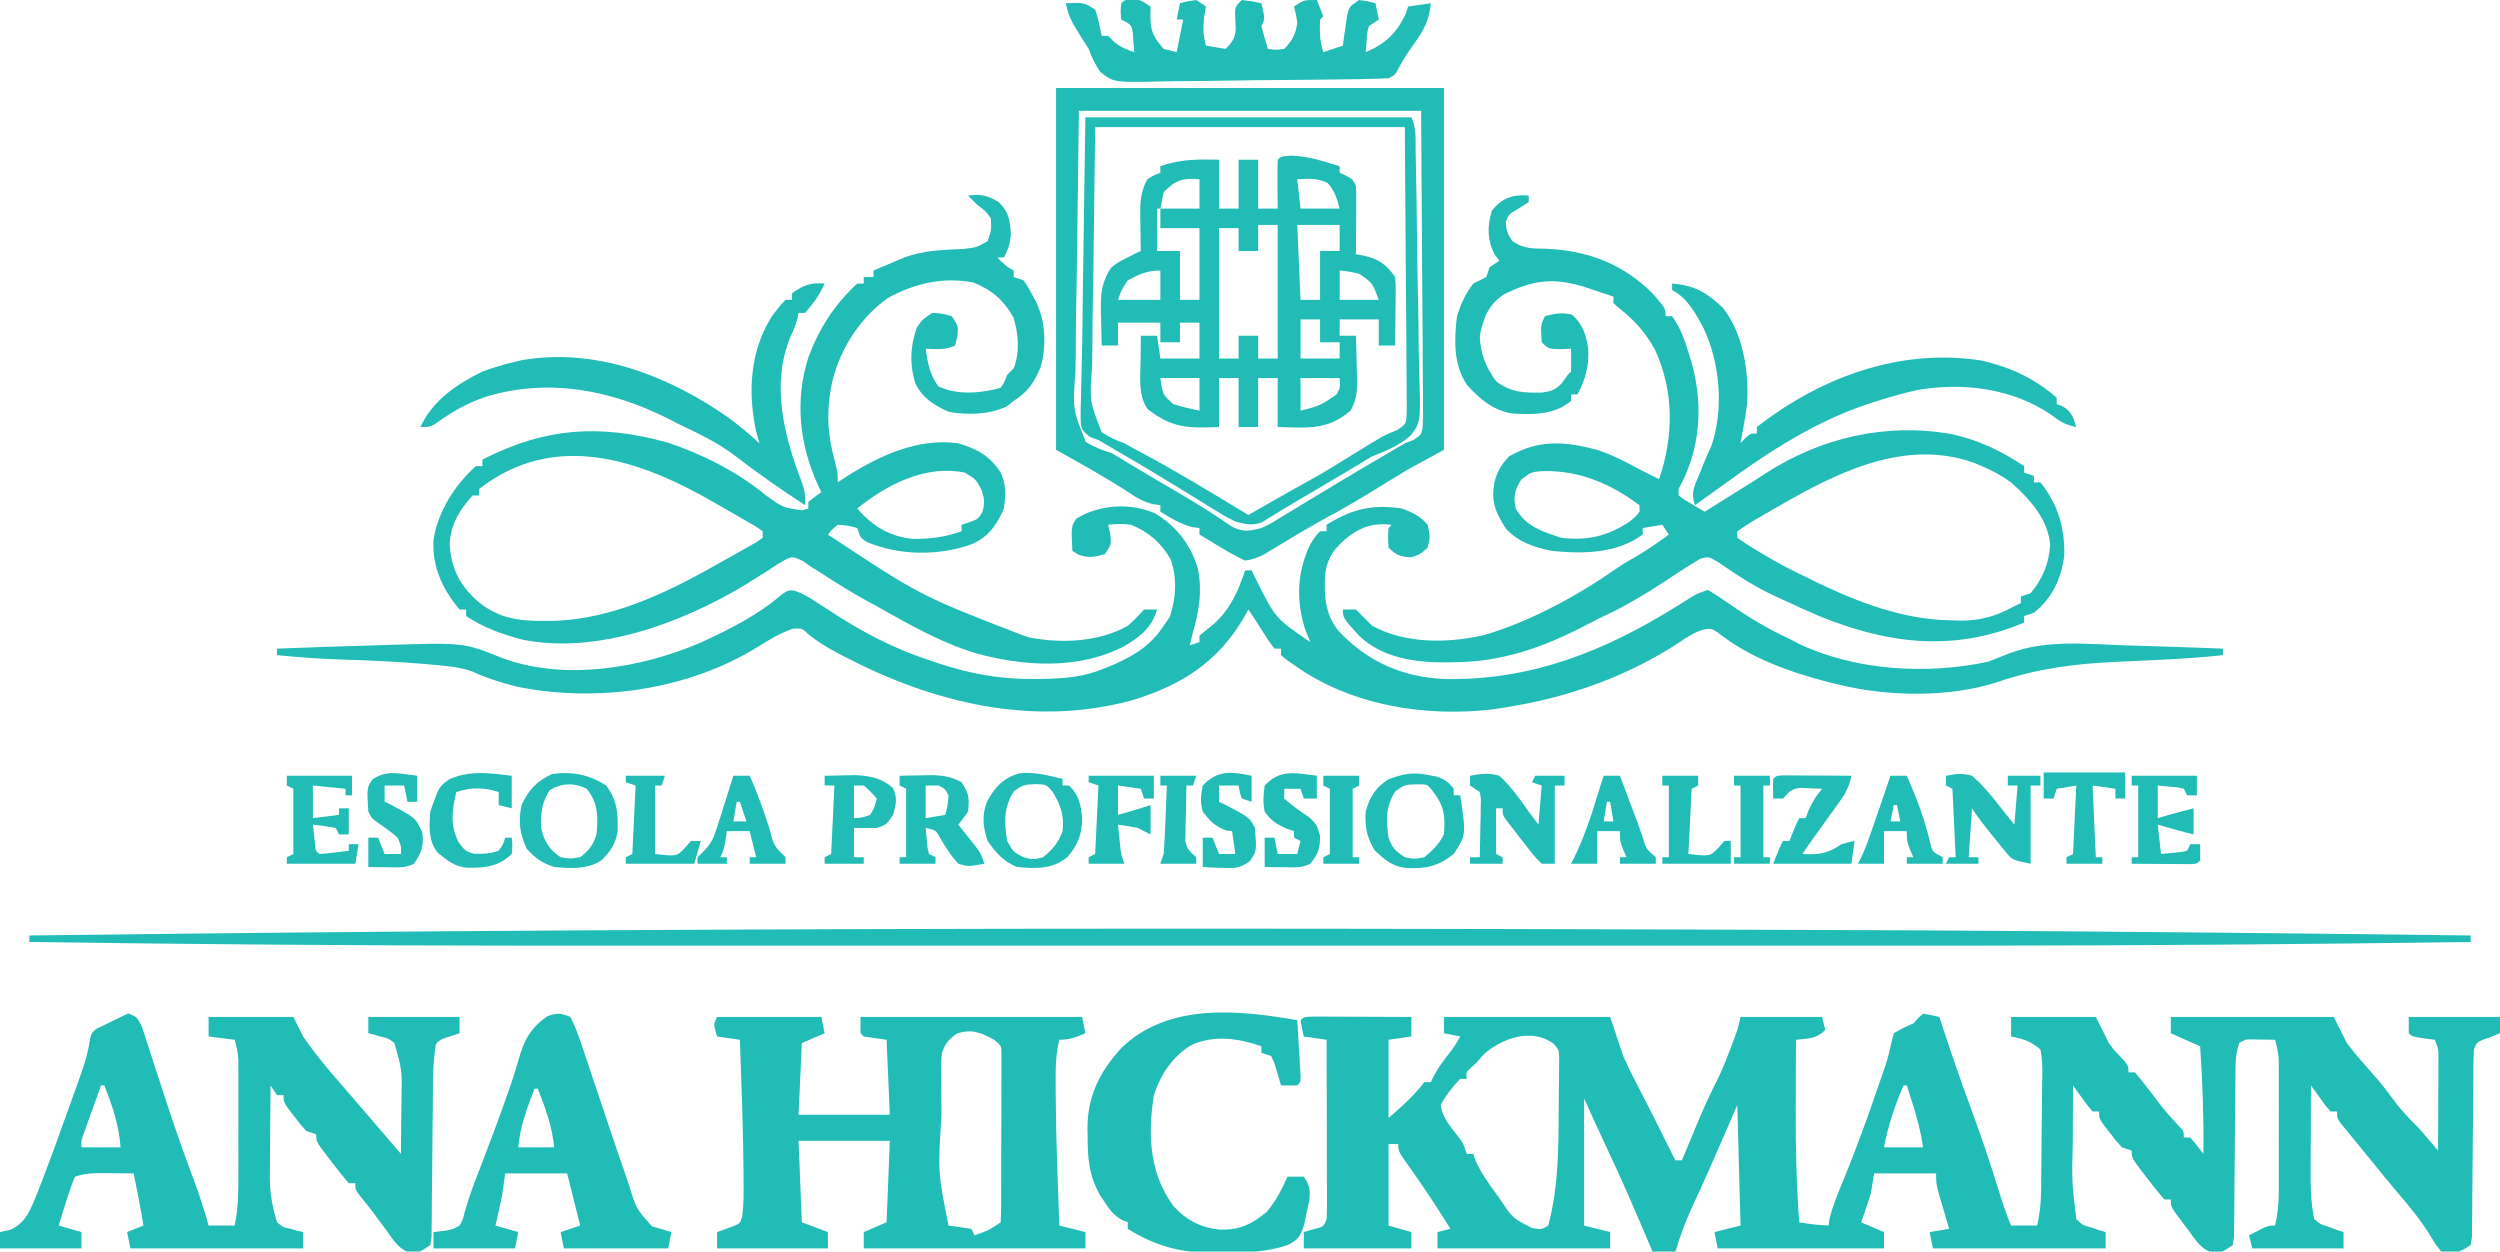 <?xml version="1.0" encoding="UTF-8"?>
<svg version="1.1" xmlns="http://www.w3.org/2000/svg" width="767" height="384">
<path d="M0 0 C2.59 0.422 2.59 0.422 5 1 C5.34 2.044 5.681 3.088 6.031 4.164 C8.872 12.814 11.848 21.396 15 29.938 C17.924 37.869 20.624 45.84 23.098 53.924 C24.252 57.691 25.46 61.367 27 65 C29.64 65 32.28 65 35 65 C35.756 61.614 36.14 58.449 36.193 54.982 C36.209 54.011 36.225 53.04 36.242 52.04 C36.286 47.644 36.327 43.248 36.35 38.853 C36.367 36.53 36.394 34.209 36.432 31.887 C36.487 28.536 36.509 25.187 36.523 21.836 C36.557 20.275 36.557 20.275 36.592 18.682 C36.584 16.027 36.542 13.6 36 11 C33.231 8.525 30.621 7.671 27 7 C27 5.02 27 3.04 27 1 C35.58 1 44.16 1 53 1 C54.98 4.96 54.98 4.96 57 9 C58.607 11.2 58.607 11.2 60.25 12.875 C63 15.802 63 15.802 63 18 C63.66 18 64.32 18 65 18 C66.866 20.216 68.633 22.44 70.375 24.75 C74.139 29.731 74.139 29.731 78.352 34.328 C80 36 80 36 80 38 C80.66 38 81.32 38 82 38 C83.382 39.626 84.719 41.293 86 43 C86.134 31.955 85.764 21.019 85 10 C82.03 8.68 79.06 7.36 76 6 C76 4.35 76 2.7 76 1 C92.5 1 109 1 126 1 C127.98 4.96 127.98 4.96 130 9 C131.749 11.262 133.475 13.381 135.375 15.5 C136.356 16.623 137.335 17.748 138.312 18.875 C138.778 19.41 139.243 19.945 139.723 20.496 C141.367 22.432 142.881 24.446 144.375 26.5 C146.667 29.637 149.213 32.283 152 35 C153.063 36.208 154.115 37.426 155.156 38.652 C155.691 39.28 156.225 39.908 156.775 40.554 C157.18 41.031 157.584 41.509 158 42 C158.025 37.64 158.043 33.28 158.055 28.92 C158.06 27.437 158.067 25.954 158.075 24.471 C158.088 22.339 158.093 20.207 158.098 18.074 C158.103 16.791 158.108 15.508 158.114 14.186 C158.149 10.977 158.149 10.977 157 8 C155.866 7.856 154.731 7.711 153.562 7.562 C150 7 150 7 149 6 C149 4.35 149 2.7 149 1 C158.24 1 167.48 1 177 1 C177 2.65 177 4.3 177 6 C175.866 6.454 174.731 6.907 173.562 7.375 C169.953 8.571 169.953 8.571 169 11 C168.895 12.899 168.854 14.801 168.842 16.703 C168.832 17.898 168.822 19.092 168.811 20.323 C168.804 21.619 168.797 22.915 168.789 24.25 C168.776 25.588 168.762 26.925 168.748 28.263 C168.686 33.95 168.632 39.637 168.599 45.324 C168.578 48.802 168.542 52.28 168.498 55.757 C168.477 57.73 168.472 59.704 168.467 61.677 C168.45 62.871 168.434 64.066 168.417 65.297 C168.404 66.88 168.404 66.88 168.392 68.495 C168.263 69.322 168.133 70.148 168 71 C164.498 73.335 163.12 73.673 159 73 C157.062 70.562 157.062 70.562 156.094 68.871 C152.134 62.096 146.506 56.141 141.562 50.062 C140.719 49.025 140.719 49.025 139.859 47.967 C137.373 44.911 134.885 41.858 132.383 38.816 C131.658 37.928 130.934 37.04 130.188 36.125 C129.25 34.984 129.25 34.984 128.293 33.82 C127 32 127 32 127 30 C126.34 30 125.68 30 125 30 C123.492 28.25 123.492 28.25 121.875 26 C121.336 25.258 120.797 24.515 120.242 23.75 C119.832 23.172 119.422 22.595 119 22 C118.975 26.714 118.957 31.428 118.945 36.142 C118.94 37.743 118.933 39.344 118.925 40.946 C118.912 43.257 118.907 45.568 118.902 47.879 C118.897 48.586 118.892 49.294 118.887 50.023 C118.886 54.435 119.127 58.67 120 63 C122.012 64.681 122.012 64.681 124.562 65.438 C125.389 65.746 126.215 66.054 127.066 66.371 C127.704 66.579 128.343 66.786 129 67 C129 68.65 129 70.3 129 72 C119.76 72 110.52 72 101 72 C100.67 70.68 100.34 69.36 100 68 C105.75 65 105.75 65 108 65 C108.754 61.638 109.126 58.532 109.129 55.09 C109.133 54.142 109.136 53.194 109.139 52.218 C109.137 51.206 109.135 50.195 109.133 49.152 C109.134 48.103 109.135 47.055 109.136 45.974 C109.136 43.761 109.135 41.548 109.13 39.335 C109.125 35.946 109.13 32.558 109.137 29.17 C109.136 27.018 109.135 24.867 109.133 22.715 C109.136 21.194 109.136 21.194 109.139 19.643 C109.136 18.699 109.133 17.754 109.129 16.781 C109.129 15.952 109.128 15.124 109.127 14.27 C109.003 12.054 108.615 10.127 108 8 C106.542 7.973 105.083 7.954 103.625 7.938 C102.407 7.92 102.407 7.92 101.164 7.902 C98.951 7.855 98.951 7.855 97 9 C95.948 12.156 95.863 14.411 95.842 17.725 C95.832 18.899 95.822 20.074 95.811 21.284 C95.804 22.553 95.797 23.822 95.789 25.129 C95.768 27.116 95.747 29.102 95.725 31.089 C95.672 35.995 95.628 40.9 95.599 45.806 C95.582 48.56 95.557 51.313 95.524 54.066 C95.493 56.662 95.473 59.258 95.467 61.855 C95.45 63.026 95.434 64.198 95.417 65.405 C95.404 66.956 95.404 66.956 95.392 68.54 C95.263 69.352 95.133 70.164 95 71 C92 73 92 73 89.676 73.555 C85.385 72.665 83.69 69.539 81.188 66.125 C80.434 65.149 80.434 65.149 79.666 64.152 C76 59.314 76 59.314 76 57 C75.34 57 74.68 57 74 57 C72.205 54.91 70.529 52.822 68.875 50.625 C68.407 50.022 67.939 49.418 67.457 48.797 C64 44.261 64 44.261 64 42 C63.01 41.67 62.02 41.34 61 41 C59.176 39.004 59.176 39.004 57.312 36.562 C56.379 35.358 56.379 35.358 55.426 34.129 C54 32 54 32 54 30 C53.34 30 52.68 30 52 30 C50.492 28.25 50.492 28.25 48.875 26 C48.336 25.258 47.797 24.515 47.242 23.75 C46.832 23.172 46.422 22.595 46 22 C45.975 26.392 45.957 30.785 45.945 35.177 C45.94 36.668 45.933 38.159 45.925 39.649 C45.621 51.401 45.621 51.401 47 63 C48.97 64.898 48.97 64.898 51.562 65.562 C52.802 65.998 52.802 65.998 54.066 66.441 C54.704 66.626 55.343 66.81 56 67 C56 68.65 56 70.3 56 72 C38.51 72 21.02 72 3 72 C2.67 70.35 2.34 68.7 2 67 C4.97 66.505 4.97 66.505 8 66 C7.711 65.024 7.423 64.048 7.125 63.043 C6.75 61.758 6.375 60.473 6 59.188 C5.629 57.923 5.258 56.658 4.875 55.355 C4 52 4 52 4 49 C-2.27 49 -8.54 49 -15 49 C-15.33 50.98 -15.66 52.96 -16 55 C-16.483 56.637 -17.001 58.264 -17.562 59.875 C-17.967 61.047 -17.967 61.047 -18.379 62.242 C-18.686 63.112 -18.686 63.112 -19 64 C-16.69 64.99 -14.38 65.98 -12 67 C-12 68.65 -12 70.3 -12 72 C-28.83 72 -45.66 72 -63 72 C-63.33 70.35 -63.66 68.7 -64 67 C-61.36 66.34 -58.72 65.68 -56 65 C-56.33 52.79 -56.66 40.58 -57 28 C-59.289 33.29 -59.289 33.29 -61.625 38.688 C-64.485 45.289 -67.367 51.869 -70.438 58.375 C-72.684 63.168 -74.456 67.938 -76 73 C-78.31 73 -80.62 73 -83 73 C-83.236 72.442 -83.472 71.885 -83.715 71.31 C-88.085 61.003 -92.494 50.732 -97.297 40.617 C-99.58 35.768 -101.782 30.88 -104 26 C-104 38.87 -104 51.74 -104 65 C-101.36 65.66 -98.72 66.32 -96 67 C-96 68.65 -96 70.3 -96 72 C-113.49 72 -130.98 72 -149 72 C-149 70.35 -149 68.7 -149 67 C-147.02 66.505 -147.02 66.505 -145 66 C-149.194 59.271 -153.533 52.683 -158.154 46.241 C-161 42.215 -161 42.215 -161 40 C-161.99 40 -162.98 40 -164 40 C-164 48.25 -164 56.5 -164 65 C-161.69 65.66 -159.38 66.32 -157 67 C-157 68.65 -157 70.3 -157 72 C-167.89 72 -178.78 72 -190 72 C-190 70.35 -190 68.7 -190 67 C-189.031 66.711 -188.061 66.422 -187.062 66.125 C-183.893 65.358 -183.893 65.358 -183 63 C-182.909 61.243 -182.882 59.483 -182.886 57.724 C-182.887 56.623 -182.887 55.522 -182.887 54.388 C-182.892 53.195 -182.897 52.002 -182.902 50.773 C-182.904 49.555 -182.905 48.338 -182.907 47.083 C-182.912 43.18 -182.925 39.278 -182.938 35.375 C-182.943 32.734 -182.947 30.094 -182.951 27.453 C-182.962 20.969 -182.979 14.484 -183 8 C-185.31 7.67 -187.62 7.34 -190 7 C-190.382 5.344 -190.714 3.675 -191 2 C-190 1 -190 1 -186.857 0.886 C-185.466 0.887 -184.075 0.892 -182.684 0.902 C-181.953 0.904 -181.221 0.905 -180.468 0.907 C-178.125 0.912 -175.781 0.925 -173.438 0.938 C-171.852 0.943 -170.267 0.947 -168.682 0.951 C-164.788 0.962 -160.894 0.979 -157 1 C-157 2.98 -157 4.96 -157 7 C-159.31 7.33 -161.62 7.66 -164 8 C-164 15.92 -164 23.84 -164 32 C-159.388 28.047 -156.534 25.451 -153 21 C-152.34 21 -151.68 21 -151 21 C-150.733 20.425 -150.466 19.85 -150.191 19.258 C-148.959 16.923 -147.552 14.961 -145.938 12.875 C-143.768 10.064 -143.768 10.064 -142 7 C-144.475 6.505 -144.475 6.505 -147 6 C-147 4.35 -147 2.7 -147 1 C-130.17 1 -113.34 1 -96 1 C-94.68 4.96 -93.36 8.92 -92 13 C-90.801 15.649 -89.602 18.189 -88.25 20.75 C-87.557 22.099 -86.864 23.448 -86.172 24.797 C-85.641 25.821 -85.641 25.821 -85.1 26.865 C-83.197 30.559 -81.352 34.281 -79.5 38 C-78.823 39.354 -78.146 40.708 -77.469 42.062 C-76.984 43.032 -76.499 44.001 -76 45 C-75.34 45 -74.68 45 -74 45 C-73.779 44.466 -73.557 43.933 -73.329 43.383 C-72.306 40.921 -71.278 38.46 -70.25 36 C-69.902 35.161 -69.554 34.322 -69.195 33.457 C-67.258 28.828 -65.191 24.323 -62.911 19.854 C-61.534 17.051 -60.419 14.168 -59.312 11.25 C-58.896 10.162 -58.48 9.074 -58.051 7.953 C-56.896 4.859 -56.896 4.859 -56 1 C-47.75 1 -39.5 1 -31 1 C-30.67 2.32 -30.34 3.64 -30 5 C-32.762 7.762 -35.207 7.579 -39 8 C-39.025 13.243 -39.043 18.486 -39.055 23.729 C-39.06 25.504 -39.067 27.28 -39.075 29.055 C-39.132 40.745 -38.843 52.339 -38 64 C-33.519 64.723 -33.519 64.723 -29 65 C-28.911 64.366 -28.822 63.732 -28.73 63.078 C-27.709 58.775 -26 54.83 -24.312 50.75 C-20.586 41.59 -17.189 32.358 -14 23 C-13.395 21.244 -13.395 21.244 -12.777 19.453 C-10.847 13.948 -10.847 13.948 -9.574 8.273 C-9.385 7.523 -9.195 6.773 -9 6 C-6.125 4.375 -6.125 4.375 -3 3 C-2.484 2.422 -1.969 1.845 -1.438 1.25 C-0.963 0.838 -0.489 0.425 0 0 Z M-134.812 12.5 C-135.534 13.325 -136.256 14.15 -137 15 C-137.598 15.557 -138.196 16.114 -138.812 16.688 C-140.224 17.952 -140.224 17.952 -140 20 C-140.66 20 -141.32 20 -142 20 C-144.413 22.407 -146.353 25.018 -148 28 C-147.508 32.036 -144.559 35.154 -142.121 38.352 C-141 40 -141 40 -140 43 C-139.34 43 -138.68 43 -138 43 C-137.772 43.678 -137.544 44.356 -137.309 45.055 C-135.656 48.775 -133.454 51.847 -131.062 55.125 C-130.62 55.745 -130.177 56.365 -129.721 57.004 C-125.846 62.802 -125.846 62.802 -119.938 65.75 C-117.068 66.251 -117.068 66.251 -115 65 C-111.41 51.814 -111.887 37.307 -111.75 23.75 C-111.729 22.547 -111.707 21.343 -111.685 20.103 C-111.679 18.405 -111.679 18.405 -111.672 16.672 C-111.663 15.652 -111.653 14.632 -111.644 13.581 C-111.787 10.966 -111.787 10.966 -113.397 9.184 C-120.104 4.23 -129.251 7.556 -134.812 12.5 Z M-6 22 C-8.701 28.28 -10.7 34.285 -12 41 C-8.04 41 -4.08 41 0 41 C-0.643 36.549 -1.707 32.411 -3.062 28.125 C-3.425 26.973 -3.787 25.82 -4.16 24.633 C-4.437 23.764 -4.714 22.895 -5 22 C-5.33 22 -5.66 22 -6 22 Z " fill="#21BCB5" transform="translate(590,311)"/>
<path d="M0 0 C6.595 3.974 11.136 9.812 13.195 17.211 C14.476 24.035 13.527 29.898 11.625 36.5 C11.287 37.832 10.952 39.165 10.625 40.5 C12.11 40.005 12.11 40.005 13.625 39.5 C13.625 38.84 13.625 38.18 13.625 37.5 C15.071 36.323 16.518 35.147 17.969 33.977 C23.077 29.422 25.497 23.883 27.625 17.5 C28.285 17.5 28.945 17.5 29.625 17.5 C30.038 18.346 30.45 19.191 30.875 20.062 C36.869 32.146 36.869 32.146 47.625 39.5 C47.13 38.283 46.635 37.066 46.125 35.812 C43.197 26.974 43.53 17.843 47.625 9.5 C49.188 7 49.188 7 50.625 5.5 C51.285 5.5 51.945 5.5 52.625 5.5 C52.625 4.84 52.625 4.18 52.625 3.5 C60.131 -1.244 66.775 -2.883 75.625 -1.5 C78.911 -0.382 81.349 0.847 83.625 3.5 C84.438 7.125 84.438 7.125 83.625 10.5 C81.438 12.5 81.438 12.5 78.625 13.5 C75.224 13.263 74.055 12.93 71.625 10.5 C71.438 7.438 71.438 7.438 71.625 4.5 C71.955 4.17 72.285 3.84 72.625 3.5 C67.16 2.931 64 3.802 59.492 6.977 C55.16 10.512 52.974 13.096 52.148 18.781 C51.885 25.267 52.064 30.563 56.086 35.832 C64.989 45.481 75.882 50.283 88.973 50.836 C115.694 51.259 138.036 42.265 160.47 28.245 C161.221 27.778 161.972 27.31 162.746 26.828 C163.421 26.404 164.096 25.981 164.791 25.544 C166.625 24.5 166.625 24.5 169.625 23.5 C172.089 24.963 174.364 26.464 176.688 28.125 C182.472 32.129 188.227 35.551 194.625 38.5 C195.562 38.995 196.499 39.49 197.465 40 C214.937 48.293 236.957 49.547 255.625 45.5 C257.863 44.648 260.092 43.772 262.312 42.875 C273.531 38.666 285.868 40.107 297.625 40.5 C299.011 40.541 300.396 40.581 301.782 40.62 C310.398 40.866 319.012 41.16 327.625 41.5 C327.625 42.16 327.625 42.82 327.625 43.5 C320.956 44.214 314.288 44.649 307.59 44.965 C306.78 45.004 305.97 45.042 305.136 45.082 C301.761 45.243 298.386 45.401 295.01 45.55 C282.173 46.119 270.731 47.588 258.527 51.732 C243.742 56.578 224.608 56.251 209.625 52.5 C208.549 52.243 207.472 51.987 206.363 51.723 C194.459 48.617 182.225 44.217 172.52 36.469 C170.616 35.292 170.616 35.292 168.184 35.652 C165.336 36.596 163.333 37.844 160.875 39.562 C144.732 50.144 126.609 56.527 107.625 59.5 C106.476 59.686 105.328 59.871 104.145 60.062 C83.134 62.674 59.948 58.964 42.625 46.5 C41.482 45.713 41.482 45.713 40.316 44.91 C39.758 44.445 39.2 43.979 38.625 43.5 C38.625 42.84 38.625 42.18 38.625 41.5 C37.965 41.5 37.305 41.5 36.625 41.5 C35.188 39.637 35.188 39.637 33.625 37.188 C32.852 35.987 32.852 35.987 32.062 34.762 C31.588 34.015 31.114 33.269 30.625 32.5 C29.965 31.51 29.305 30.52 28.625 29.5 C28.273 30.141 27.921 30.781 27.559 31.441 C19.458 45.633 8.046 52.841 -7.594 57.5 C-37.88 65.509 -68.171 58.109 -95.312 43.938 C-96.035 43.561 -96.758 43.185 -97.502 42.798 C-100.657 41.114 -103.406 39.475 -106.211 37.23 C-108.264 35.241 -108.264 35.241 -111.062 35.375 C-115.058 36.732 -118.312 38.728 -121.883 40.953 C-143.296 54.244 -171.34 58.184 -195.934 53.137 C-200.608 51.918 -205.176 50.538 -209.551 48.473 C-213.53 47.102 -217.447 46.799 -221.625 46.438 C-222.532 46.354 -223.44 46.271 -224.375 46.186 C-232.766 45.463 -241.166 45.104 -249.583 44.842 C-256.211 44.63 -262.777 44.175 -269.375 43.5 C-269.375 42.84 -269.375 42.18 -269.375 41.5 C-260.06 41.132 -250.745 40.825 -241.427 40.56 C-239.466 40.503 -237.506 40.438 -235.546 40.372 C-212.071 39.637 -212.071 39.637 -200.652 44.254 C-181.493 51.538 -157.647 47.544 -139.258 39.583 C-130.512 35.573 -121.683 31.129 -114.391 24.77 C-112.375 23.5 -112.375 23.5 -110.511 23.761 C-108.128 24.585 -106.289 25.666 -104.18 27.047 C-102.981 27.82 -102.981 27.82 -101.758 28.609 C-100.516 29.421 -100.516 29.421 -99.25 30.25 C-89.522 36.61 -79.948 41.597 -68.875 45.188 C-68.002 45.482 -67.13 45.777 -66.23 46.08 C-56.603 49.254 -47.586 50.875 -37.438 50.812 C-36.469 50.807 -35.5 50.801 -34.502 50.795 C-27.726 50.68 -21.674 50.172 -15.375 47.5 C-14.35 47.075 -13.325 46.649 -12.27 46.211 C-5.893 43.306 -1.238 40.396 2.625 34.5 C3.244 33.613 3.862 32.726 4.5 31.812 C6.454 26.059 6.836 19.915 4.781 14.121 C1.962 9.101 -2.027 5.649 -7.375 3.5 C-9.878 3.136 -11.833 3.235 -14.375 3.5 C-14.169 4.428 -13.963 5.356 -13.75 6.312 C-13.375 9.5 -13.375 9.5 -15.375 12.5 C-18.633 13.421 -20.568 13.819 -23.75 12.562 C-24.286 12.212 -24.823 11.861 -25.375 11.5 C-25.74 4.076 -25.74 4.076 -24.188 1.625 C-17.199 -2.713 -7.566 -3.346 0 0 Z " fill="#21BCB5" transform="translate(354.375,157.5)"/>
<path d="M0 0 C0 0.66 0 1.32 0 2 C-0.969 2.619 -1.939 3.237 -2.938 3.875 C-6.028 5.657 -6.028 5.657 -7 8 C-7 10.558 -6.415 11.877 -5 14 C-1.42 16.386 1.185 16.239 5.312 16.312 C18.091 16.869 28.803 20.906 38 30 C42 34.619 42 34.619 42 37 C42.66 37 43.32 37 44 37 C46.553 40.589 47.869 44.241 49.125 48.438 C49.624 50.075 49.624 50.075 50.133 51.746 C53.623 64.842 52.614 78.095 46 90 C46 90.66 46 91.32 46 92 C47.79 93.363 47.79 93.363 50 94.625 C50.742 95.071 51.485 95.517 52.25 95.977 C52.828 96.314 53.405 96.652 54 97 C55.039 96.348 56.078 95.695 57.148 95.023 C60.042 93.208 62.942 91.401 65.844 89.598 C68.135 88.173 70.404 86.733 72.656 85.246 C89.696 74.236 109.499 69.679 129.5 73.125 C137.825 74.915 144.94 78.293 152 83 C152 83.66 152 84.32 152 85 C152.99 85.33 153.98 85.66 155 86 C155 86.66 155 87.32 155 88 C155.66 88 156.32 88 157 88 C162.348 94.599 164.509 101.955 164.316 110.375 C163.462 117.464 160.64 123.517 155 128 C154.01 128.33 153.02 128.66 152 129 C152 129.66 152 130.32 152 131 C130.549 140.055 110.552 137.691 89.197 129.041 C85.427 127.437 81.706 125.743 78 124 C76.542 123.335 76.542 123.335 75.055 122.656 C71.423 120.928 68.068 119.044 64.691 116.848 C64.111 116.471 63.531 116.095 62.933 115.707 C61.27 114.616 59.625 113.498 57.98 112.379 C55.171 110.729 55.171 110.729 52.617 111.449 C48.978 113.605 45.45 115.894 41.938 118.25 C36.096 122.097 30.28 125.611 23.945 128.605 C21.835 129.605 19.748 130.655 17.68 131.738 C4.523 138.611 -8.329 143.176 -23.312 143.188 C-24.116 143.2 -24.92 143.212 -25.748 143.225 C-35.137 143.247 -45.034 141.758 -52.055 135.031 C-57 129.55 -57 129.55 -57 127 C-55.68 127 -54.36 127 -53 127 C-51.333 128.667 -49.667 130.333 -48 132 C-37.803 137.56 -24.713 137.409 -13.562 134.812 C0.645 130.601 15.033 122.752 27.156 114.266 C28.935 113.045 30.738 111.98 32.625 110.938 C36.288 108.834 39.598 106.499 43 104 C42.34 103.01 41.68 102.02 41 101 C39.02 101.33 37.04 101.66 35 102 C35 102.66 35 103.32 35 104 C26.866 109.916 16.646 109.963 7 109 C1.542 107.866 -3.272 106.302 -7.062 102.062 C-10.228 97.059 -11.558 94.049 -10.52 87.988 C-9.616 84.53 -8.448 82.627 -6 80 C3.173 74.772 11.106 75.384 20.969 78.012 C25.59 79.519 29.748 81.67 34 84 C35.205 84.61 36.413 85.215 37.625 85.812 C38.409 86.204 39.193 86.596 40 87 C44.516 73.83 44.635 60.064 38.746 47.277 C35.784 41.926 32.358 38.129 27.539 34.375 C27.031 33.921 26.523 33.468 26 33 C26 32.34 26 31.68 26 31 C24.005 30.318 22.003 29.656 20 29 C19.215 28.736 18.43 28.471 17.621 28.199 C7.812 25.039 1.233 25.814 -7.812 30.438 C-12.458 33.756 -13.872 37.452 -15 43 C-14.795 48.741 -13.209 52.365 -10 57 C-5.325 60.45 -1.483 60.552 4.176 60.434 C7.061 59.991 8.172 59.602 10.188 57.562 C10.786 56.717 11.384 55.871 12 55 C12.33 54.67 12.66 54.34 13 54 C13.041 51.667 13.042 49.333 13 47 C11.886 47.041 10.773 47.083 9.625 47.125 C6 47 6 47 4 45 C3.667 39.667 3.667 39.667 5 37 C7.95 36.213 10.191 35.815 13.188 36.5 C16.582 39.309 17.737 42.982 18.289 47.215 C18.49 52.549 17.417 56.267 15 61 C14.34 61 13.68 61 13 61 C13 61.66 13 62.32 13 63 C8.003 67.308 1.088 67.267 -5.211 66.855 C-11.081 65.8 -15.094 62.363 -19 58 C-23.133 51.672 -22.879 44.351 -22 37 C-20.813 33.313 -19.399 30.056 -17 27 C-15.673 26.322 -14.34 25.653 -13 25 C-12.505 23.515 -12.505 23.515 -12 22 C-11.01 21.34 -10.02 20.68 -9 20 C-9.495 19.34 -9.99 18.68 -10.5 18 C-12.73 13.539 -12.755 9.541 -11.312 4.688 C-8.248 0.747 -4.875 -0.418 0 0 Z M72 98 C70.614 98.802 70.614 98.802 69.199 99.621 C67.426 100.683 65.703 101.829 64 103 C64 103.66 64 104.32 64 105 C65.975 106.391 67.926 107.646 70 108.875 C70.599 109.236 71.199 109.597 71.816 109.968 C76.125 112.538 80.455 114.887 85 117 C86.357 117.673 86.357 117.673 87.742 118.359 C100.975 124.761 114.901 130.15 129.688 130.312 C130.548 130.342 131.408 130.371 132.295 130.4 C138.725 130.463 143.351 129.015 149 126 C149.66 125.67 150.32 125.34 151 125 C151 124.34 151 123.68 151 123 C151.99 122.67 152.98 122.34 154 122 C157.732 117.477 159.648 112.892 160 107 C159.152 98.942 153.786 93.252 148 88 C145.132 85.903 142.272 84.371 139 83 C137.88 82.524 137.88 82.524 136.738 82.039 C113.769 73.762 91.326 86.758 72 98 Z M-2.312 87.125 C-4.315 90.536 -4.729 92.114 -4 96 C-0.732 101.62 4.084 103.028 10 105 C18.122 105.946 24.178 104.519 31 100 C32.769 98.551 32.769 98.551 34 97 C34 96.34 34 95.68 34 95 C24.91 88.231 15.261 84.161 3.875 84.551 C0.76 84.839 0.76 84.839 -2.312 87.125 Z " fill="#21BCB5" transform="translate(469,60)"/>
<path d="M0 0 C4.009 -0.477 5.78 -0.129 9.312 1.938 C12.454 4.831 12.906 7.681 13.121 11.84 C12.97 14.543 12.299 16.63 11 19 C10.34 19 9.68 19 9 19 C10.634 20.708 11.869 21.935 14 23 C14 23.66 14 24.32 14 25 C14.99 25.33 15.98 25.66 17 26 C18.352 27.926 18.352 27.926 19.625 30.312 C20.05 31.092 20.476 31.872 20.914 32.676 C23.793 38.837 24.103 46.043 22.281 52.578 C20.358 57.262 18.363 60.233 14 63 C13.299 63.557 12.598 64.114 11.875 64.688 C6.245 67.258 0.229 67.365 -5.812 66.375 C-10.312 64.434 -13.903 62.223 -16.148 57.672 C-17.97 51.956 -17.749 46.032 -15.688 40.438 C-14 38 -14 38 -11 36 C-7.938 36.188 -7.938 36.188 -5 37 C-3 40 -3 40 -3.25 43.125 C-3.498 44.074 -3.745 45.023 -4 46 C-6.957 47.478 -9.742 47.06 -13 47 C-12.372 51.389 -11.772 54.978 -9.062 58.562 C-3.231 61.3 3.855 60.657 10 59 C11.242 57.1 11.242 57.1 12 55 C12.99 54.01 12.99 54.01 14 53 C15.964 47.894 15.436 42.486 13.938 37.375 C10.85 31.997 7.273 28.893 1.5 26.625 C-7.764 24.971 -16.298 26.875 -24.559 31.402 C-33.716 37.893 -40.121 48.323 -42.125 59.312 C-43.544 67.824 -42.947 74.081 -40.656 82.363 C-40 85 -40 85 -40 88 C-38.36 86.917 -38.36 86.917 -36.688 85.812 C-26.651 79.571 -15.094 74.314 -3 76 C2.705 77.7 6.746 79.848 10 85 C11.756 88.513 11.543 92.167 11 96 C8.911 101.028 6.113 104.86 1 107 C-9.153 110.64 -21.412 110.466 -31.277 106.168 C-33 105 -33 105 -34 102 C-36.851 101.233 -36.851 101.233 -40 101 C-41.706 102.414 -41.706 102.414 -43 104 C-14.605 122.791 -14.605 122.791 17 135 C17.614 135.192 18.227 135.384 18.859 135.582 C28.69 137.502 40.197 136.964 49 132 C50.846 130.445 52.364 128.785 54 127 C55.32 127 56.64 127 58 127 C56.419 132.532 52.85 135.292 48.109 138.133 C34.091 145.584 16.988 144.49 2.07 140.332 C-8.566 137.035 -18.342 131.439 -28 126 C-28.755 125.591 -29.511 125.183 -30.289 124.762 C-35.461 121.957 -40.402 118.871 -45.324 115.648 C-46.207 115.104 -47.09 114.56 -48 114 C-49.408 113.02 -49.408 113.02 -50.844 112.02 C-53.772 110.735 -53.772 110.735 -55.794 111.574 C-57.889 112.712 -59.839 113.975 -61.812 115.312 C-63.323 116.266 -64.838 117.214 -66.355 118.156 C-67.511 118.877 -67.511 118.877 -68.689 119.613 C-87.991 131.195 -114.086 140.854 -136.738 136.238 C-143.015 134.561 -148.587 132.609 -154 129 C-154 128.34 -154 127.68 -154 127 C-154.66 127 -155.32 127 -156 127 C-161.25 120.808 -164.497 113.772 -164 105.5 C-162.555 96.782 -157.511 88.872 -151 83 C-150.34 83 -149.68 83 -149 83 C-149 82.34 -149 81.68 -149 81 C-129.829 71.205 -113.154 69.987 -92.199 75.773 C-81.609 79.277 -70.573 84.843 -62 92 C-56.757 95.738 -56.757 95.738 -50.875 96.562 C-49.947 96.284 -49.947 96.284 -49 96 C-49 95.34 -49 94.68 -49 94 C-47 92.375 -47 92.375 -45 91 C-45.398 90.182 -45.398 90.182 -45.805 89.348 C-51.704 76.751 -53.286 63.008 -48.965 49.547 C-45.579 40.61 -41.089 33.546 -34 27 C-33.34 27 -32.68 27 -32 27 C-32 26.34 -32 25.68 -32 25 C-31.01 25 -30.02 25 -29 25 C-29 24.34 -29 23.68 -29 23 C-27.085 22.184 -25.168 21.372 -23.25 20.562 C-22.183 20.11 -21.115 19.658 -20.016 19.191 C-13.876 16.766 -8.109 16.683 -1.531 16.379 C2.545 15.948 2.545 15.948 6 14 C7.172 10.632 7.172 10.632 7 7 C5.333 4.667 5.333 4.667 3 3 C2 2 1 1 0 0 Z M-150 90 C-150 90.66 -150 91.32 -150 92 C-150.66 92 -151.32 92 -152 92 C-155.911 96.237 -158.945 101.258 -159.031 107.129 C-158.538 114.411 -156.053 119.343 -150.688 124.25 C-144.444 129.631 -138.072 130.558 -130.125 130.5 C-129.202 130.494 -128.28 130.489 -127.329 130.483 C-108.645 130.004 -90.927 121.181 -75 112 C-73.898 111.386 -72.796 110.773 -71.66 110.141 C-70.555 109.517 -69.451 108.893 -68.312 108.25 C-67.298 107.678 -66.284 107.105 -65.238 106.516 C-64.5 106.015 -63.761 105.515 -63 105 C-63 104.34 -63 103.68 -63 103 C-65.167 101.444 -65.167 101.444 -67.969 99.883 C-69.015 99.276 -70.062 98.669 -71.141 98.043 C-72.249 97.41 -73.358 96.777 -74.5 96.125 C-75.578 95.5 -76.655 94.875 -77.766 94.23 C-100.568 81.077 -126.628 71.902 -150 90 Z M-34 96 C-29.436 101.3 -24.279 104.513 -17.219 105.316 C-11.783 105.428 -7.116 104.819 -2 103 C-2 102.34 -2 101.68 -2 101 C-1.216 100.752 -0.432 100.505 0.375 100.25 C3.049 99.223 3.049 99.223 4.375 97.188 C5.205 94.282 5.042 92.849 4 90 C2.298 86.961 2.298 86.961 -1 85 C-12.968 82.502 -24.888 88.624 -34 96 Z " fill="#21BCB5" transform="translate(297,60)"/>
<path d="M0 0 C2.552 1.061 2.552 1.061 4.094 4.039 C4.546 5.366 4.974 6.701 5.384 8.042 C5.741 9.117 5.741 9.117 6.105 10.213 C6.877 12.553 7.621 14.9 8.365 17.249 C8.889 18.853 9.417 20.457 9.946 22.06 C10.74 24.464 11.532 26.868 12.316 29.274 C14.743 36.717 17.407 44.063 20.141 51.398 C21.813 55.915 23.296 60.411 24.552 65.061 C27.192 65.061 29.832 65.061 32.552 65.061 C33.731 59.474 33.696 54.016 33.685 48.335 C33.686 46.797 33.686 46.797 33.688 45.228 C33.688 43.068 33.687 40.908 33.682 38.748 C33.677 35.441 33.682 32.134 33.689 28.827 C33.688 26.725 33.687 24.624 33.685 22.522 C33.688 21.039 33.688 21.039 33.691 19.526 C33.688 18.605 33.685 17.684 33.681 16.735 C33.681 15.927 33.68 15.119 33.679 14.286 C33.554 12.089 33.16 10.171 32.552 8.061 C29.912 7.731 27.272 7.401 24.552 7.061 C24.552 5.081 24.552 3.101 24.552 1.061 C33.132 1.061 41.712 1.061 50.552 1.061 C51.542 3.041 52.532 5.021 53.552 7.061 C58.888 14.847 65.418 21.894 71.552 29.061 C72.102 29.705 72.653 30.348 73.22 31.011 C76.66 35.032 80.104 39.048 83.552 43.061 C83.61 38.707 83.646 34.353 83.677 29.999 C83.702 28.155 83.702 28.155 83.728 26.274 C83.915 17.435 83.915 17.435 81.552 9.061 C79.676 7.612 79.676 7.612 77.427 7.124 C76.34 6.801 76.34 6.801 75.232 6.471 C74.677 6.336 74.123 6.201 73.552 6.061 C73.552 4.411 73.552 2.761 73.552 1.061 C82.792 1.061 92.032 1.061 101.552 1.061 C101.552 2.711 101.552 4.361 101.552 6.061 C99.762 6.647 97.971 7.233 96.181 7.819 C94.256 9.009 94.256 9.009 93.96 11.777 C93.58 14.839 93.415 17.768 93.394 20.851 C93.384 21.966 93.374 23.08 93.363 24.228 C93.356 25.416 93.349 26.603 93.341 27.827 C93.313 30.35 93.284 32.874 93.255 35.397 C93.214 39.37 93.176 43.342 93.151 47.314 C93.123 51.152 93.077 54.989 93.029 58.827 C93.025 60.023 93.022 61.218 93.019 62.451 C93.002 63.552 92.986 64.654 92.969 65.789 C92.956 67.247 92.956 67.247 92.944 68.735 C92.815 69.503 92.685 70.27 92.552 71.061 C89.552 73.061 89.552 73.061 87.212 73.604 C83.054 72.755 81.346 69.646 78.99 66.374 C78.521 65.748 78.052 65.122 77.57 64.477 C76.65 63.25 75.738 62.017 74.833 60.779 C73.674 59.225 72.447 57.723 71.212 56.229 C69.552 54.061 69.552 54.061 69.552 52.061 C68.892 52.061 68.232 52.061 67.552 52.061 C65.757 49.972 64.081 47.883 62.427 45.686 C61.725 44.781 61.725 44.781 61.009 43.858 C57.552 39.323 57.552 39.323 57.552 37.061 C56.067 36.566 56.067 36.566 54.552 36.061 C52.728 34.065 52.728 34.065 50.865 31.624 C49.931 30.419 49.931 30.419 48.978 29.19 C47.552 27.061 47.552 27.061 47.552 25.061 C46.892 25.061 46.232 25.061 45.552 25.061 C44.562 23.576 44.562 23.576 43.552 22.061 C43.502 26.757 43.466 31.452 43.442 36.148 C43.432 37.743 43.419 39.337 43.401 40.931 C43.377 43.235 43.365 45.539 43.357 47.843 C43.346 48.545 43.336 49.247 43.325 49.971 C43.324 54.967 44.068 59.279 45.552 64.061 C47.409 65.621 47.409 65.621 49.677 66.061 C50.401 66.268 51.126 66.474 51.872 66.686 C52.427 66.81 52.981 66.934 53.552 67.061 C53.552 68.711 53.552 70.361 53.552 72.061 C36.062 72.061 18.572 72.061 0.552 72.061 C0.222 70.411 -0.108 68.761 -0.448 67.061 C2.027 66.071 2.027 66.071 4.552 65.061 C3.705 59.696 2.635 54.383 1.552 49.061 C-0.886 49.034 -3.323 49.014 -5.76 48.999 C-6.796 48.986 -6.796 48.986 -7.852 48.973 C-10.996 48.958 -13.442 49.059 -16.448 50.061 C-17.488 52.595 -18.348 55.013 -19.135 57.624 C-19.36 58.335 -19.585 59.046 -19.817 59.778 C-20.372 61.536 -20.911 63.298 -21.448 65.061 C-19.138 65.721 -16.828 66.381 -14.448 67.061 C-14.448 68.711 -14.448 70.361 -14.448 72.061 C-22.698 72.061 -30.948 72.061 -39.448 72.061 C-39.448 70.411 -39.448 68.761 -39.448 67.061 C-38.417 66.834 -37.385 66.608 -36.323 66.374 C-31.29 64.16 -29.997 59.876 -27.975 55.034 C-27.462 53.711 -26.953 52.387 -26.448 51.061 C-26.175 50.353 -25.902 49.646 -25.62 48.916 C-23.479 43.327 -21.456 37.699 -19.448 32.061 C-18.793 30.244 -18.138 28.426 -17.483 26.608 C-16.846 24.822 -16.209 23.036 -15.573 21.249 C-15.275 20.419 -14.976 19.59 -14.669 18.735 C-13.463 15.311 -12.473 12.238 -11.968 8.628 C-11.448 6.061 -11.448 6.061 -9.889 4.671 C-9.269 4.387 -8.649 4.103 -8.01 3.811 C-0.265 0.007 -0.265 0.007 0 0 Z M-8.448 22.061 C-9.452 24.852 -10.451 27.643 -11.448 30.436 C-11.734 31.23 -12.02 32.024 -12.315 32.843 C-12.586 33.603 -12.857 34.364 -13.135 35.147 C-13.387 35.849 -13.638 36.551 -13.897 37.274 C-14.546 39.068 -14.546 39.068 -14.448 41.061 C-10.488 41.061 -6.528 41.061 -2.448 41.061 C-2.964 34.221 -4.934 28.423 -7.448 22.061 C-7.778 22.061 -8.108 22.061 -8.448 22.061 Z " fill="#21BCB5" transform="translate(39.448,310.939)"/>
<path d="M0 0 C10.56 0 21.12 0 32 0 C32.495 2.475 32.495 2.475 33 5 C29.535 6.485 29.535 6.485 26 8 C25.67 15.26 25.34 22.52 25 30 C34.24 30 43.48 30 53 30 C52.67 22.41 52.34 14.82 52 7 C49.69 6.67 47.38 6.34 45 6 C44.505 5.505 44.505 5.505 44 5 C44 3.35 44 1.7 44 0 C66.44 0 88.88 0 112 0 C112.495 2.475 112.495 2.475 113 5 C110.094 6.257 108.204 7 105 7 C103.834 11.61 103.85 16.153 103.875 20.875 C103.877 21.759 103.879 22.643 103.881 23.553 C103.963 37.04 104.508 50.523 105 64 C107.64 64.66 110.28 65.32 113 66 C113 67.65 113 69.3 113 71 C90.56 71 68.12 71 45 71 C45 69.35 45 67.7 45 66 C47.31 65.01 49.62 64.02 52 63 C52.33 54.75 52.66 46.5 53 38 C43.76 38 34.52 38 25 38 C25.33 46.25 25.66 54.5 26 63 C29.96 64.485 29.96 64.485 34 66 C34 67.65 34 69.3 34 71 C22.78 71 11.56 71 0 71 C0 69.35 0 67.7 0 66 C1.134 65.588 2.269 65.175 3.438 64.75 C7.066 63.471 7.066 63.471 7.714 61.118 C8.18 57.668 8.145 54.224 8.125 50.75 C8.123 49.911 8.121 49.072 8.119 48.208 C8.032 34.468 7.481 20.731 7 7 C4.69 6.67 2.38 6.34 0 6 C-1.125 2.25 -1.125 2.25 0 0 Z M73.625 5.062 C70.868 7.098 70.158 7.87 69 11 C68.708 14.177 68.708 14.177 68.77 17.723 C68.77 18.377 68.77 19.031 68.77 19.705 C68.773 21.824 68.792 23.943 68.812 26.062 C68.82 27.514 68.827 28.966 68.834 30.418 C67.742 47.66 67.742 47.66 71 64 C72.155 64.165 73.31 64.33 74.5 64.5 C75.655 64.665 76.81 64.83 78 65 C78.33 65.66 78.66 66.32 79 67 C83.299 65.481 83.299 65.481 87 63 C87.104 61.323 87.139 59.641 87.145 57.961 C87.152 56.887 87.158 55.812 87.165 54.705 C87.166 53.535 87.167 52.365 87.168 51.16 C87.171 49.968 87.175 48.775 87.178 47.547 C87.183 45.019 87.185 42.491 87.185 39.963 C87.187 36.083 87.206 32.203 87.225 28.322 C87.228 25.872 87.23 23.423 87.23 20.973 C87.238 19.805 87.245 18.637 87.252 17.434 C87.249 16.356 87.246 15.279 87.243 14.168 C87.244 13.216 87.246 12.265 87.247 11.284 C87.22 8.802 87.22 8.802 85 7 C80.921 4.749 78.164 3.634 73.625 5.062 Z " fill="#21BCB5" transform="translate(220,312)"/>
<path d="M0 0 C5.233 0.044 10.158 1.741 15.125 3.25 C15.125 3.91 15.125 4.57 15.125 5.25 C16.084 5.683 16.084 5.683 17.062 6.125 C19.125 7.25 19.125 7.25 20.125 9.25 C20.209 10.844 20.232 12.442 20.223 14.039 C20.218 15.451 20.218 15.451 20.213 16.891 C20.2 18.368 20.2 18.368 20.188 19.875 C20.183 20.868 20.178 21.86 20.174 22.883 C20.162 25.339 20.146 27.794 20.125 30.25 C20.895 30.387 21.664 30.523 22.457 30.664 C27.01 31.664 29.549 33.385 32.125 37.25 C32.352 39.518 32.352 39.518 32.32 42.137 C32.314 43.075 32.307 44.012 32.301 44.979 C32.276 46.443 32.276 46.443 32.25 47.938 C32.241 48.926 32.232 49.914 32.223 50.932 C32.199 53.371 32.166 55.811 32.125 58.25 C30.475 58.25 28.825 58.25 27.125 58.25 C27.125 55.61 27.125 52.97 27.125 50.25 C23.165 50.25 19.205 50.25 15.125 50.25 C15.125 51.9 15.125 53.55 15.125 55.25 C16.775 55.25 18.425 55.25 20.125 55.25 C20.242 58.479 20.312 61.707 20.375 64.938 C20.409 65.85 20.442 66.762 20.477 67.701 C20.537 71.861 20.531 74.518 18.484 78.207 C11.414 84.329 5.108 83.504 -3.875 83.25 C-3.875 78.3 -3.875 73.35 -3.875 68.25 C-5.855 68.25 -7.835 68.25 -9.875 68.25 C-9.875 73.2 -9.875 78.15 -9.875 83.25 C-11.855 83.25 -13.835 83.25 -15.875 83.25 C-15.875 78.3 -15.875 73.35 -15.875 68.25 C-17.855 68.25 -19.835 68.25 -21.875 68.25 C-21.875 73.2 -21.875 78.15 -21.875 83.25 C-31.462 83.645 -36.185 83.612 -43.75 77.812 C-46.767 73.622 -45.995 67.874 -45.938 62.938 C-45.933 62.197 -45.928 61.456 -45.924 60.693 C-45.912 58.879 -45.894 57.064 -45.875 55.25 C-44.225 55.25 -42.575 55.25 -40.875 55.25 C-40.545 57.56 -40.215 59.87 -39.875 62.25 C-35.915 62.25 -31.955 62.25 -27.875 62.25 C-27.875 58.62 -27.875 54.99 -27.875 51.25 C-29.855 51.25 -31.835 51.25 -33.875 51.25 C-33.875 53.23 -33.875 55.21 -33.875 57.25 C-35.855 57.25 -37.835 57.25 -39.875 57.25 C-39.875 55.27 -39.875 53.29 -39.875 51.25 C-44.165 51.25 -48.455 51.25 -52.875 51.25 C-52.875 53.56 -52.875 55.87 -52.875 58.25 C-54.525 58.25 -56.175 58.25 -57.875 58.25 C-57.956 55.374 -58.016 52.501 -58.062 49.625 C-58.088 48.817 -58.113 48.009 -58.139 47.176 C-58.2 42.124 -57.829 38.552 -54.875 34.25 C-52.613 32.57 -52.613 32.57 -50.188 31.375 C-49.379 30.965 -48.571 30.555 -47.738 30.133 C-47.123 29.841 -46.509 29.55 -45.875 29.25 C-45.898 28.081 -45.921 26.912 -45.945 25.707 C-45.964 24.159 -45.982 22.611 -46 21.062 C-46.017 20.294 -46.034 19.525 -46.051 18.732 C-46.087 14.481 -45.991 11.07 -43.875 7.25 C-41.75 5.938 -41.75 5.938 -39.875 5.25 C-39.875 4.59 -39.875 3.93 -39.875 3.25 C-33.738 1.068 -28.382 1.089 -21.875 1.25 C-21.875 6.2 -21.875 11.15 -21.875 16.25 C-19.895 16.25 -17.915 16.25 -15.875 16.25 C-15.875 11.3 -15.875 6.35 -15.875 1.25 C-13.895 1.25 -11.915 1.25 -9.875 1.25 C-9.875 6.2 -9.875 11.15 -9.875 16.25 C-7.895 16.25 -5.915 16.25 -3.875 16.25 C-3.887 15.179 -3.898 14.108 -3.91 13.004 C-3.92 11.607 -3.929 10.21 -3.938 8.812 C-3.946 8.105 -3.954 7.398 -3.963 6.67 C-3.972 4.863 -3.927 3.056 -3.875 1.25 C-2.875 0.25 -2.875 0.25 0 0 Z M-38.875 11.25 C-39.205 12.9 -39.535 14.55 -39.875 16.25 C-35.915 16.25 -31.955 16.25 -27.875 16.25 C-27.875 13.28 -27.875 10.31 -27.875 7.25 C-32.959 6.777 -35.339 7.512 -38.875 11.25 Z M2.125 7.25 C2.455 10.22 2.785 13.19 3.125 16.25 C7.085 16.25 11.045 16.25 15.125 16.25 C14.294 13.134 13.615 10.794 11.438 8.375 C8.267 6.832 5.6 7.05 2.125 7.25 Z M-40.875 16.25 C-40.875 20.54 -40.875 24.83 -40.875 29.25 C-38.565 29.25 -36.255 29.25 -33.875 29.25 C-33.875 34.2 -33.875 39.15 -33.875 44.25 C-31.895 44.25 -29.915 44.25 -27.875 44.25 C-27.875 36.99 -27.875 29.73 -27.875 22.25 C-31.835 22.25 -35.795 22.25 -39.875 22.25 C-39.875 20.27 -39.875 18.29 -39.875 16.25 C-40.205 16.25 -40.535 16.25 -40.875 16.25 Z M2.125 21.25 C2.455 28.84 2.785 36.43 3.125 44.25 C5.105 44.25 7.085 44.25 9.125 44.25 C9.125 39.3 9.125 34.35 9.125 29.25 C11.105 29.25 13.085 29.25 15.125 29.25 C15.125 26.61 15.125 23.97 15.125 21.25 C10.835 21.25 6.545 21.25 2.125 21.25 Z M-9.875 21.25 C-9.875 23.89 -9.875 26.53 -9.875 29.25 C-11.855 29.25 -13.835 29.25 -15.875 29.25 C-15.875 26.94 -15.875 24.63 -15.875 22.25 C-17.855 22.25 -19.835 22.25 -21.875 22.25 C-21.875 35.45 -21.875 48.65 -21.875 62.25 C-19.895 62.25 -17.915 62.25 -15.875 62.25 C-15.875 59.94 -15.875 57.63 -15.875 55.25 C-13.895 55.25 -11.915 55.25 -9.875 55.25 C-9.875 57.56 -9.875 59.87 -9.875 62.25 C-7.895 62.25 -5.915 62.25 -3.875 62.25 C-3.875 48.72 -3.875 35.19 -3.875 21.25 C-5.855 21.25 -7.835 21.25 -9.875 21.25 Z M15.125 35.25 C15.125 38.22 15.125 41.19 15.125 44.25 C19.085 44.25 23.045 44.25 27.125 44.25 C25.207 39.046 25.207 39.046 21.125 36.25 C17.974 35.53 17.974 35.53 15.125 35.25 Z M-49.875 38.25 C-51.853 41.284 -51.853 41.284 -52.875 44.25 C-48.585 44.25 -44.295 44.25 -39.875 44.25 C-39.875 41.28 -39.875 38.31 -39.875 35.25 C-43.9 35.25 -46.335 36.353 -49.875 38.25 Z M3.125 50.25 C3.125 54.21 3.125 58.17 3.125 62.25 C7.085 62.25 11.045 62.25 15.125 62.25 C15.125 60.6 15.125 58.95 15.125 57.25 C13.145 57.25 11.165 57.25 9.125 57.25 C9.125 54.94 9.125 52.63 9.125 50.25 C7.145 50.25 5.165 50.25 3.125 50.25 Z M-39.875 68.25 C-39.157 73.332 -39.157 73.332 -35.875 76.25 C-33.223 77.089 -30.603 77.669 -27.875 78.25 C-27.875 74.95 -27.875 71.65 -27.875 68.25 C-31.835 68.25 -35.795 68.25 -39.875 68.25 Z M3.125 68.25 C3.125 71.55 3.125 74.85 3.125 78.25 C9.184 76.686 9.184 76.686 14.188 73.25 C15.337 71.165 15.337 71.165 15.125 68.25 C11.165 68.25 7.205 68.25 3.125 68.25 Z " fill="#21BCB5" transform="translate(395.875,47.75)"/>
<path d="M0 0 C39.27 0 78.54 0 119 0 C119 36.63 119 73.26 119 111 C115.37 112.98 111.74 114.96 108 117 C104.984 118.814 101.986 120.639 99 122.5 C93.388 125.964 87.76 129.303 81.93 132.391 C79.486 133.733 77.09 135.12 74.695 136.547 C73.932 137.002 73.168 137.457 72.381 137.926 C70.863 138.833 69.348 139.746 67.836 140.662 C67.138 141.079 66.441 141.496 65.723 141.926 C65.101 142.301 64.48 142.677 63.84 143.064 C61.845 144.079 60.222 144.701 58 145 C55.446 143.778 53.147 142.536 50.75 141.062 C50.1 140.676 49.451 140.29 48.781 139.893 C47.181 138.939 45.59 137.971 44 137 C44 136.34 44 135.68 44 135 C43.319 134.917 42.639 134.835 41.938 134.75 C38.125 133.777 35.359 132.042 32 130 C32 129.34 32 128.68 32 128 C31.274 127.897 30.549 127.794 29.801 127.688 C26.699 126.926 24.821 125.792 22.188 124 C14.989 119.346 7.471 115.202 0 111 C0 74.37 0 37.74 0 0 Z M7 7 C6.794 23.211 6.588 39.422 6.375 56.125 C6.284 61.239 6.193 66.353 6.099 71.622 C6.066 76.216 6.066 76.216 6.046 80.81 C6.03 82.853 5.995 84.895 5.944 86.937 C5.08 98.438 5.08 98.438 9.132 108.608 C11.746 110.2 14.086 111.104 17 112 C18.544 112.877 20.069 113.79 21.562 114.75 C24.683 116.624 27.813 118.48 30.953 120.32 C31.663 120.737 32.373 121.153 33.104 121.582 C34.576 122.444 36.05 123.304 37.525 124.162 C40.993 126.189 44.42 128.246 47.773 130.457 C48.353 130.834 48.933 131.211 49.53 131.6 C51.085 132.62 52.627 133.659 54.168 134.699 C57.733 136.337 59.223 135.928 63 135 C65.956 133.596 65.956 133.596 68.895 131.754 C70.007 131.086 71.12 130.418 72.267 129.729 C73.449 129.007 74.631 128.285 75.812 127.562 C77.025 126.831 78.238 126.1 79.452 125.37 C81.858 123.922 84.262 122.47 86.664 121.015 C91.046 118.368 95.456 115.772 99.875 113.188 C102.251 111.794 104.626 110.398 107 109 C107.88 108.66 108.761 108.32 109.668 107.969 C112.123 106.29 112.123 106.29 112.448 104.149 C112.62 101.61 112.618 99.116 112.568 96.572 C112.569 95.099 112.569 95.099 112.569 93.597 C112.566 90.414 112.528 87.233 112.488 84.051 C112.481 82.088 112.476 80.125 112.473 78.162 C112.447 70.879 112.377 63.596 112.312 56.312 C112.209 40.039 112.106 23.766 112 7 C77.35 7 42.7 7 7 7 Z " fill="#21BCB5" transform="translate(324,27)"/>
<path d="M0 0 C2.753 0.015 5.506 0.03 8.259 0.045 C63.15 0.346 118.036 0.905 172.923 1.578 C172.923 2.238 172.923 2.898 172.923 3.578 C121.633 4.293 70.347 4.68 19.052 4.707 C18.384 4.708 17.717 4.708 17.029 4.709 C-0.628 4.718 -18.285 4.717 -35.942 4.713 C-46.478 4.711 -57.013 4.711 -67.549 4.712 C-68.692 4.712 -68.692 4.712 -69.858 4.712 C-72.956 4.712 -76.054 4.713 -79.151 4.713 C-107.916 4.716 -136.68 4.713 -165.444 4.708 C-190.722 4.703 -216 4.704 -241.278 4.708 C-270.008 4.714 -298.738 4.716 -327.468 4.713 C-330.559 4.712 -333.649 4.712 -336.739 4.712 C-337.499 4.712 -338.259 4.712 -339.043 4.712 C-349.544 4.711 -360.046 4.711 -370.548 4.714 C-388.143 4.718 -405.739 4.717 -423.335 4.707 C-424.331 4.707 -424.331 4.707 -425.347 4.706 C-475.595 4.679 -525.834 4.288 -576.077 3.578 C-576.077 2.918 -576.077 2.258 -576.077 1.578 C-520.446 0.897 -464.816 0.336 -409.182 0.031 C-406.406 0.015 -403.631 -0 -400.855 -0.016 C-293.571 -0.615 -186.283 -0.741 0 0 Z " fill="#21BCB5" transform="translate(585.077,285.422)"/>
<path d="M0 0 C1.401 2.802 2.392 5.293 3.34 8.25 C3.629 9.096 3.919 9.942 4.217 10.814 C5.143 13.536 6.041 16.268 6.938 19 C7.536 20.779 8.137 22.558 8.74 24.336 C9.929 27.85 11.11 31.367 12.285 34.887 C13.911 39.748 15.565 44.598 17.254 49.438 C17.605 50.457 17.605 50.457 17.962 51.497 C20.178 58.829 20.178 58.829 25.043 64.242 C26.105 64.555 26.105 64.555 27.188 64.875 C29.075 65.432 29.075 65.432 31 66 C30.67 67.65 30.34 69.3 30 71 C19.44 71 8.88 71 -2 71 C-2.33 69.35 -2.66 67.7 -3 66 C-0.03 65.01 -0.03 65.01 3 64 C1.68 58.72 0.36 53.44 -1 48 C-7.27 48 -13.54 48 -20 48 C-20.33 50.31 -20.66 52.62 -21 55 C-21.333 56.65 -21.684 58.297 -22.062 59.938 C-22.327 61.096 -22.327 61.096 -22.598 62.277 C-22.73 62.846 -22.863 63.414 -23 64 C-20.69 64.66 -18.38 65.32 -16 66 C-16.33 67.65 -16.66 69.3 -17 71 C-25.25 71 -33.5 71 -42 71 C-42 69.35 -42 67.7 -42 66 C-40.113 65.783 -40.113 65.783 -38.188 65.562 C-35.938 65.089 -35.938 65.089 -34 64 C-32.978 62.216 -32.978 62.216 -32.477 60.027 C-31.492 56.663 -30.436 53.394 -29.168 50.125 C-28.687 48.878 -28.687 48.878 -28.196 47.605 C-27.863 46.746 -27.53 45.886 -27.188 45 C-24.63 38.339 -22.123 31.667 -19.75 24.938 C-19.504 24.247 -19.258 23.557 -19.004 22.846 C-17.909 19.743 -16.907 16.666 -16.023 13.492 C-14.246 7.203 -12.49 3.62 -7.098 -0.207 C-4.15 -1.321 -2.931 -1.211 0 0 Z M-11 22 C-13.327 27.984 -15.429 33.58 -16 40 C-12.37 40 -8.74 40 -5 40 C-5.571 33.58 -7.673 27.984 -10 22 C-10.33 22 -10.66 22 -11 22 Z " fill="#21BCB5" transform="translate(175,312)"/>
<path d="M0 0 C0.196 3.145 0.38 6.291 0.562 9.438 C0.647 10.784 0.647 10.784 0.732 12.158 C0.781 13.012 0.829 13.866 0.879 14.746 C0.95 15.932 0.95 15.932 1.022 17.142 C1 19 1 19 0 20 C-1.666 20.041 -3.334 20.043 -5 20 C-5.182 19.362 -5.364 18.724 -5.551 18.066 C-5.802 17.24 -6.054 16.414 -6.312 15.562 C-6.556 14.739 -6.8 13.915 -7.051 13.066 C-7.364 12.384 -7.677 11.703 -8 11 C-8.99 10.67 -9.98 10.34 -11 10 C-11 9.34 -11 8.68 -11 8 C-18.005 5.564 -25.241 4.471 -32.25 7.5 C-38.169 10.867 -41.889 16.639 -44 23 C-45.862 35.162 -45.452 46.797 -38 57 C-34.126 61.27 -29.805 63.572 -24.055 64.219 C-17.956 64.497 -14.09 62.742 -9.375 58.812 C-6.541 55.456 -4.774 51.994 -3 48 C-1.35 48 0.3 48 2 48 C3.871 50.725 4.001 51.992 3.68 55.348 C3.414 56.574 3.149 57.799 2.875 59.062 C2.5 60.905 2.5 60.905 2.117 62.785 C0.868 66.38 0.357 67.322 -3 69 C-9.621 71.204 -15.937 71.334 -22.875 71.312 C-23.9 71.329 -24.925 71.345 -25.98 71.361 C-35.8 71.368 -43.705 69.229 -52 64 C-52 63.34 -52 62.68 -52 62 C-52.596 61.758 -53.191 61.515 -53.805 61.266 C-56.422 59.757 -57.486 58.273 -59.125 55.75 C-59.623 55.002 -60.12 54.255 -60.633 53.484 C-63.905 47.538 -64.339 42.263 -64.312 35.625 C-64.329 34.813 -64.345 34.001 -64.361 33.164 C-64.369 23.249 -60.561 15.72 -53.875 8.438 C-39.527 -5.391 -18.06 -3.16 0 0 Z " fill="#21BCB5" transform="translate(398,313)"/>
<path d="M0 0 C2.625 0.188 2.625 0.188 5.625 2.188 C5.604 3.26 5.584 4.332 5.562 5.438 C5.638 9.972 6.703 11.779 9.625 15.188 C10.945 15.518 12.265 15.848 13.625 16.188 C14.285 12.887 14.945 9.588 15.625 6.188 C14.965 6.188 14.305 6.188 13.625 6.188 C13.955 4.537 14.285 2.888 14.625 1.188 C16.938 0.562 16.938 0.562 19.625 0.188 C20.615 0.848 21.605 1.508 22.625 2.188 C22.347 3.765 22.347 3.765 22.062 5.375 C21.674 8.759 21.743 10.952 22.625 14.188 C24.605 14.518 26.585 14.848 28.625 15.188 C30.653 13.244 31.588 11.818 31.754 8.988 C31.71 7.395 31.638 5.802 31.535 4.211 C31.625 2.188 31.625 2.188 33.625 0.188 C36.75 0.562 36.75 0.562 39.625 1.188 C40.75 5.938 40.75 5.938 39.625 8.188 C40.233 10.537 40.896 12.873 41.625 15.188 C43.999 15.522 43.999 15.522 46.625 15.188 C49.014 12.799 50.219 10.537 50.625 7.188 C50.239 4.506 50.239 4.506 49.625 2.188 C52.625 0.188 52.625 0.188 56.625 0.188 C57.615 2.663 57.615 2.663 58.625 5.188 C58.295 5.518 57.965 5.848 57.625 6.188 C57.489 9.851 57.46 12.694 58.625 16.188 C60.605 15.527 62.585 14.867 64.625 14.188 C64.735 13.344 64.844 12.501 64.957 11.633 C65.195 9.989 65.195 9.989 65.438 8.312 C65.664 6.677 65.664 6.677 65.895 5.008 C66.625 2.188 66.625 2.188 69.625 0.188 C72.312 0.562 72.312 0.562 74.625 1.188 C75.12 3.663 75.12 3.663 75.625 6.188 C74.635 6.848 73.645 7.508 72.625 8.188 C72.048 10.151 72.048 10.151 71.938 12.312 C71.834 13.591 71.731 14.87 71.625 16.188 C77.633 13.672 81.218 10.269 83.938 4.312 C84.164 3.611 84.391 2.91 84.625 2.188 C88.09 1.692 88.09 1.692 91.625 1.188 C91.136 6.226 89.594 9.203 86.688 13.312 C83.872 17.272 83.872 17.272 81.496 21.492 C80.625 23.188 80.625 23.188 78.625 24.188 C75.942 24.328 73.283 24.408 70.599 24.444 C69.769 24.458 68.94 24.473 68.085 24.488 C60.435 24.614 52.784 24.683 45.133 24.736 C39.991 24.772 34.852 24.825 29.711 24.921 C24.742 25.014 19.774 25.063 14.804 25.08 C12.911 25.094 11.018 25.124 9.125 25.17 C-5.718 25.509 -5.718 25.509 -9.835 22.225 C-11.401 19.91 -12.416 17.801 -13.375 15.188 C-13.99 14.222 -14.605 13.256 -15.238 12.262 C-15.717 11.474 -16.195 10.686 -16.688 9.875 C-17.179 9.074 -17.67 8.274 -18.176 7.449 C-19.297 5.335 -19.92 3.525 -20.375 1.188 C-14.75 0.938 -14.75 0.938 -11.375 3.188 C-10.39 5.811 -9.953 8.433 -9.375 11.188 C-8.715 11.188 -8.055 11.188 -7.375 11.188 C-6.942 11.641 -6.509 12.095 -6.062 12.562 C-4.019 14.531 -2.03 15.255 0.625 16.188 C0.522 14.909 0.419 13.63 0.312 12.312 C0.254 11.593 0.196 10.874 0.137 10.133 C-0.249 7.792 -0.249 7.792 -3.375 6.188 C-3.625 3.625 -3.625 3.625 -3.375 1.188 C-2.375 0.188 -2.375 0.188 0 0 Z " fill="#21BCB5" transform="translate(347.375,-0.188)"/>
<path d="M0 0 C-1.528 3.438 -3.502 6.19 -6 9 C-6.66 9 -7.32 9 -8 9 C-8.103 9.516 -8.206 10.031 -8.312 10.562 C-9 13 -9 13 -10.5 16.375 C-16.546 30.986 -12.416 46.84 -7.023 60.898 C-6 64 -6 64 -6 68 C-13.466 63.133 -20.768 58.027 -27.832 52.59 C-33.131 48.58 -39.027 45.863 -45 43 C-46.466 42.238 -46.466 42.238 -47.961 41.461 C-65.651 32.593 -84.748 28.923 -103.915 34.717 C-109.458 36.57 -114.158 39.203 -118.898 42.645 C-121 44 -121 44 -124 44 C-120.306 35.865 -112.826 30.832 -105 27 C-101.71 25.771 -98.418 24.799 -95 24 C-94.227 23.817 -93.453 23.634 -92.656 23.445 C-69.964 19.641 -47.883 28.316 -29.539 41.102 C-26.208 43.592 -23.077 46.203 -20 49 C-20.33 47.824 -20.66 46.649 -21 45.438 C-23.603 33.442 -22.932 21.115 -16.469 10.48 C-15.064 8.515 -13.733 6.683 -12 5 C-11.34 5 -10.68 5 -10 5 C-10 4.34 -10 3.68 -10 3 C-6.582 0.461 -4.242 -0.364 0 0 Z " fill="#21BCB5" transform="translate(253,87)"/>
<path d="M0 0 C6.941 0.555 10.64 2.752 15.625 7.5 C21.856 15.359 23.625 27.233 23 37 C22.444 41.022 21.756 45.011 21 49 C21.454 48.505 21.907 48.01 22.375 47.5 C24 46 24 46 26 46 C26 45.34 26 44.68 26 44 C28.132 42.325 30.245 40.807 32.5 39.312 C33.168 38.868 33.835 38.424 34.523 37.967 C52.51 26.362 73.564 20.264 94.934 23.617 C103.791 25.666 111.071 29.039 118 35 C118 35.66 118 36.32 118 37 C118.619 37.227 119.237 37.454 119.875 37.688 C122.614 39.379 123.05 40.992 124 44 C120.737 43.395 118.9 42.287 116.312 40.25 C104.325 32.101 89.089 30.205 75.07 32.699 C70.981 33.593 66.989 34.739 63 36 C62.339 36.209 61.677 36.418 60.996 36.633 C44.236 42.097 30.072 51.286 15.914 61.607 C12.957 63.759 9.978 65.878 7 68 C5.67 64.01 6.748 62.477 8.312 58.625 C8.762 57.504 9.212 56.382 9.676 55.227 C10.449 53.343 11.251 51.47 12.121 49.629 C15.912 38.289 14.684 24.404 9.688 13.75 C7.319 9.301 4.654 4.327 0 2 C0 1.34 0 0.68 0 0 Z " fill="#21BCB5" transform="translate(513,87)"/>
<path d="M0 0 C33 0 66 0 100 0 C101.664 3.328 101.248 7.066 101.32 10.729 C101.341 11.633 101.362 12.538 101.384 13.469 C101.567 21.818 101.673 30.168 101.756 38.518 C101.812 44.129 101.894 49.736 102.036 55.345 C102.172 60.768 102.245 66.189 102.272 71.614 C102.294 73.678 102.338 75.743 102.405 77.807 C102.893 93.517 102.893 93.517 99.771 97.612 C96.296 100.681 92.295 102.309 88 104 C86.71 104.733 85.434 105.492 84.188 106.298 C83.183 106.894 82.177 107.491 81.141 108.105 C80.581 108.437 80.022 108.769 79.445 109.111 C78.29 109.796 77.134 110.481 75.978 111.165 C74.236 112.196 72.495 113.23 70.754 114.264 C68.52 115.587 66.283 116.903 64.041 118.212 C62.14 119.33 60.251 120.468 58.381 121.635 C57.611 122.102 56.84 122.57 56.047 123.051 C55.401 123.456 54.755 123.861 54.089 124.279 C51.063 125.324 49.073 124.807 46 124 C43.294 122.668 43.294 122.668 40.543 120.973 C39.52 120.35 38.498 119.727 37.444 119.085 C36.37 118.418 35.295 117.75 34.188 117.062 C31.947 115.693 29.706 114.325 27.465 112.957 C25.819 111.947 25.819 111.947 24.14 110.917 C19.872 108.312 15.567 105.772 11.25 103.25 C8.833 101.835 6.416 100.418 4 99 C3.113 98.679 2.227 98.357 1.313 98.026 C-1 96 -1 96 -1.408 94.014 C-1.519 91.204 -1.453 88.439 -1.344 85.629 C-1.322 84.539 -1.3 83.449 -1.278 82.327 C-1.229 79.888 -1.17 77.45 -1.102 75.012 C-0.987 70.772 -0.933 66.533 -0.887 62.292 C-0.869 60.745 -0.852 59.197 -0.835 57.65 C-0.826 56.878 -0.817 56.106 -0.808 55.311 C-0.724 48.186 -0.607 41.062 -0.5 33.938 C-0.335 22.738 -0.17 11.539 0 0 Z M3 3 C2.814 17.891 2.629 32.782 2.438 48.125 C2.356 52.821 2.274 57.517 2.189 62.356 C2.159 66.578 2.159 66.578 2.141 70.8 C2.127 72.675 2.096 74.551 2.05 76.426 C1.289 87.065 1.289 87.065 4.969 96.543 C7.293 98.121 9.349 99.105 12 100 C13.33 100.766 13.33 100.766 14.688 101.547 C15.451 101.944 16.214 102.341 17 102.75 C28.226 108.75 39.109 115.417 50 122 C50.906 121.481 51.812 120.961 52.746 120.426 C53.976 119.721 55.207 119.017 56.438 118.312 C57.081 117.944 57.725 117.575 58.388 117.195 C61.764 115.266 65.149 113.36 68.562 111.5 C73.472 108.793 78.213 105.813 82.977 102.859 C91.579 97.569 91.579 97.569 95.652 95.938 C98.418 94.091 98.418 94.091 98.601 90.185 C98.616 88.558 98.602 86.932 98.568 85.306 C98.569 83.952 98.569 83.952 98.569 82.571 C98.566 79.647 98.528 76.725 98.488 73.801 C98.481 71.997 98.476 70.193 98.473 68.389 C98.447 61.697 98.377 55.005 98.312 48.312 C98.209 33.359 98.106 18.406 98 3 C66.65 3 35.3 3 3 3 Z " fill="#21BCB5" transform="translate(333,36)"/>
<path d="M0 0 C3.231 -0.588 4.891 -0.848 8 0 C11.466 2.969 14.207 6.404 17 10 C17.748 10.935 18.495 11.869 19.266 12.832 C19.838 13.547 20.41 14.263 21 15 C21.33 11.04 21.66 7.08 22 3 C21.01 3 20.02 3 19 3 C19 2.01 19 1.02 19 0 C22.3 0 25.6 0 29 0 C29 0.99 29 1.98 29 3 C28.01 3 27.02 3 26 3 C26 10.92 26 18.84 26 27 C20.374 25.875 20.374 25.875 18.176 23.164 C17.705 22.594 17.233 22.025 16.748 21.438 C16.274 20.839 15.801 20.241 15.312 19.625 C14.827 19.035 14.342 18.444 13.842 17.836 C11.765 15.292 9.822 12.734 8 10 C7.67 14.95 7.34 19.9 7 25 C7.99 25 8.98 25 10 25 C10 25.66 10 26.32 10 27 C6.7 27 3.4 27 0 27 C0.33 26.34 0.66 25.68 1 25 C1.66 25 2.32 25 3 25 C2.67 18.07 2.34 11.14 2 4 C1.34 3.67 0.68 3.34 0 3 C0 2.01 0 1.02 0 0 Z " fill="#21BCB5" transform="translate(597,238)"/>
<path d="M0 0 C3.394 4.649 3.62 8.421 3.488 14.043 C2.843 17.952 1.409 19.985 -1.297 22.793 C-5.528 25.792 -11.026 25.467 -16 25 C-19.817 23.704 -21.64 22.389 -24.375 19.438 C-26.572 14.789 -27.018 11.049 -26 6 C-23.787 1.293 -21.302 -1.408 -16.562 -3.562 C-10.302 -4.331 -5.346 -3.402 0 0 Z M-17.375 1.438 C-19.746 5.177 -20.2 8.605 -20 13 C-18.975 17.146 -17.638 19.575 -14 22 C-11.042 22.5 -11.042 22.5 -8 22 C-5.152 19.768 -4.15 18.45 -3 15 C-2.475 9.61 -2.444 5.376 -6 1 C-9.85 -0.925 -13.719 -0.775 -17.375 1.438 Z " fill="#21BCB5" transform="translate(186,241)"/>
<path d="M0 0 C1.286 0.24 1.286 0.24 2.598 0.484 C5.159 1.323 6.303 2.128 7.938 4.25 C7.938 4.91 7.938 5.57 7.938 6.25 C8.598 6.25 9.258 6.25 9.938 6.25 C11.761 18.396 11.761 18.396 7.938 24.25 C3.14 28.069 -0.675 28.847 -6.766 28.57 C-11.077 27.969 -13.234 26.032 -16.312 23.125 C-18.709 19.188 -19.376 15.842 -19.062 11.25 C-17.775 6.635 -16.107 3.925 -12.062 1.312 C-7.56 -0.282 -4.751 -0.946 0 0 Z M-10 5.062 C-12.966 9.647 -12.817 13.921 -12.062 19.25 C-10.806 22.565 -10.142 23.197 -7.062 25.25 C-4.148 25.834 -4.148 25.834 -1.062 25.25 C1.51 23.077 3.427 21.27 4.938 18.25 C5.45 12.105 4.937 9.219 0.938 4.25 C-0.214 2.891 -0.214 2.891 -3.312 2.875 C-7.1 2.977 -7.1 2.977 -10 5.062 Z " fill="#21BCB5" transform="translate(438.062,237.75)"/>
<path d="M0 0 C0 0.66 0 1.32 0 2 C0.66 2 1.32 2 2 2 C4.982 4.863 5.641 7.853 5.996 11.914 C6.005 16.881 4.747 20.119 1.562 23.875 C-3.136 27.771 -8.15 27.516 -14 27 C-18.181 25.273 -20.425 22.679 -23 19 C-24.419 14.744 -24.842 11.144 -23.164 6.871 C-20.725 2.427 -18.24 -0.252 -13.336 -1.746 C-8.77 -2.242 -4.408 -1.126 0 0 Z M-14.938 3.75 C-18.063 8.676 -17.972 13.326 -17 19 C-15.121 22.383 -15.121 22.383 -12 24 C-8.957 24.75 -8.957 24.75 -6 24 C-3.13 21.768 -1.212 19.434 0 16 C0.528 11.139 -0.53 8.18 -3 4 C-4.926 1.668 -4.926 1.668 -8.312 1.562 C-12.034 1.75 -12.034 1.75 -14.938 3.75 Z " fill="#21BCB5" transform="translate(326,239)"/>
<path d="M0 0 C3.619 -0.632 5.531 -0.958 9 0 C12.55 3.283 15.247 7.041 18 11 C18.99 12.32 19.98 13.64 21 15 C21.33 11.04 21.66 7.08 22 3 C21.01 2.67 20.02 2.34 19 2 C19.33 1.34 19.66 0.68 20 0 C22.97 0 25.94 0 29 0 C29 0.99 29 1.98 29 3 C28.01 3 27.02 3 26 3 C26 10.92 26 18.84 26 27 C24.68 27 23.36 27 22 27 C19.746 24.734 19.746 24.734 17.438 21.75 C16.291 20.288 16.291 20.288 15.121 18.797 C14.421 17.874 13.721 16.951 13 16 C12.413 15.263 11.827 14.525 11.223 13.766 C10 12 10 12 10 10 C9.34 10 8.68 10 8 10 C8 14.62 8 19.24 8 24 C8.66 24.33 9.32 24.66 10 25 C10 25.66 10 26.32 10 27 C6.7 27 3.4 27 0 27 C0 26.34 0 25.68 0 25 C0.99 25 1.98 25 3 25 C3.087 21.708 3.14 18.417 3.188 15.125 C3.213 14.188 3.238 13.251 3.264 12.285 C3.273 11.389 3.283 10.493 3.293 9.57 C3.309 8.743 3.324 7.915 3.341 7.063 C3.228 6.382 3.116 5.701 3 5 C2.01 4.34 1.02 3.68 0 3 C0 2.01 0 1.02 0 0 Z " fill="#21BCB5" transform="translate(451,238)"/>
<path d="M0 0 C2.229 -0.054 4.458 -0.093 6.688 -0.125 C8.55 -0.16 8.55 -0.16 10.449 -0.195 C13.864 -0.007 16.016 0.376 19 2 C21.326 5.489 21.419 6.897 21 11 C19.48 13.191 19.48 13.191 18 15 C18.494 15.615 18.987 16.23 19.496 16.863 C20.137 17.672 20.777 18.48 21.438 19.312 C22.076 20.113 22.714 20.914 23.371 21.738 C25 24 25 24 26 27 C20.981 27.881 20.981 27.881 18 27 C15.809 24.581 14.204 22.091 12.543 19.285 C11.141 16.709 11.141 16.709 8 16 C8.124 17.299 8.248 18.599 8.375 19.938 C8.445 20.668 8.514 21.399 8.586 22.152 C8.723 22.762 8.859 23.372 9 24 C9.66 24.33 10.32 24.66 11 25 C11 25.66 11 26.32 11 27 C7.37 27 3.74 27 0 27 C0 26.34 0 25.68 0 25 C0.66 25 1.32 25 2 25 C2 18.07 2 11.14 2 4 C1.34 3.67 0.68 3.34 0 3 C0 2.01 0 1.02 0 0 Z M8 3 C8 6.3 8 9.6 8 13 C9.98 12.67 11.96 12.34 14 12 C14.767 9.149 14.767 9.149 15 6 C13.937 4.02 13.937 4.02 12 3 C10.68 3 9.36 3 8 3 Z " fill="#21BCB5" transform="translate(276,238)"/>
<path d="M0 0 C0.958 0.005 1.917 0.01 2.904 0.016 C4.456 0.021 4.456 0.021 6.039 0.026 C7.127 0.034 8.216 0.042 9.338 0.051 C10.976 0.058 10.976 0.058 12.648 0.065 C15.357 0.077 18.066 0.093 20.775 0.114 C20.157 3.348 19.043 5.456 17.123 8.117 C16.329 9.228 16.329 9.228 15.519 10.362 C14.964 11.125 14.409 11.889 13.838 12.676 C12.745 14.198 11.653 15.72 10.56 17.242 C10.074 17.913 9.589 18.585 9.088 19.276 C7.952 20.866 6.859 22.487 5.775 24.114 C10.891 24.414 13.547 23.971 17.775 21.114 C20.088 20.426 20.088 20.426 21.775 20.114 C21.445 22.424 21.115 24.734 20.775 27.114 C12.855 27.114 4.935 27.114 -3.225 27.114 C-1.225 22.114 -1.225 22.114 -0.225 20.114 C0.435 20.114 1.095 20.114 1.775 20.114 C2.085 19.33 2.394 18.546 2.713 17.739 C3.775 15.114 3.775 15.114 4.775 13.114 C5.435 13.114 6.095 13.114 6.775 13.114 C7.043 12.371 7.311 11.629 7.588 10.864 C8.717 8.247 9.984 6.312 11.775 4.114 C10.339 4.032 8.901 3.974 7.463 3.926 C6.662 3.891 5.862 3.856 5.037 3.821 C2.255 4.181 1.643 5.12 -0.225 7.114 C-1.215 7.114 -2.205 7.114 -3.225 7.114 C-3.267 5.114 -3.266 3.113 -3.225 1.114 C-2.225 0.114 -2.225 0.114 0 0 Z " fill="#21BCB5" transform="translate(547.225,237.886)"/>
<path d="M0 0 C6.6 0 13.2 0 20 0 C20 1.98 20 3.96 20 6 C19.01 6 18.02 6 17 6 C16.67 5.34 16.34 4.68 16 4 C14.105 3.535 14.105 3.535 11.938 3.375 C10.638 3.251 9.339 3.127 8 3 C8 6.3 8 9.6 8 13 C9.072 12.691 10.145 12.381 11.25 12.062 C13.829 11.332 16.395 10.625 19 10 C19 12.64 19 15.28 19 18 C15.301 17.112 11.654 16.054 8 15 C8.33 17.97 8.66 20.94 9 24 C10.299 23.876 11.599 23.753 12.938 23.625 C14.034 23.521 14.034 23.521 15.152 23.414 C15.762 23.277 16.372 23.141 17 23 C17.33 22.34 17.66 21.68 18 21 C18.99 21 19.98 21 21 21 C21.043 22.666 21.041 24.334 21 26 C20 27 20 27 18.051 27.114 C17.218 27.108 16.385 27.103 15.527 27.098 C14.628 27.094 13.729 27.091 12.803 27.088 C11.857 27.08 10.912 27.071 9.938 27.062 C8.988 27.058 8.039 27.053 7.061 27.049 C4.707 27.037 2.354 27.021 0 27 C0 26.34 0 25.68 0 25 C0.66 25 1.32 25 2 25 C2 17.74 2 10.48 2 3 C1.34 3 0.68 3 0 3 C0 2.01 0 1.02 0 0 Z " fill="#21BCB5" transform="translate(654,238)"/>
<path d="M0 0 C2.041 -0.055 4.083 -0.093 6.125 -0.125 C7.83 -0.16 7.83 -0.16 9.57 -0.195 C13.984 0.056 17.606 0.741 20.938 3.75 C22.411 6.871 21.907 8.722 21 12 C19 15 19 15 16 16 C13.667 16.04 11.333 16.044 9 16 C9 18.97 9 21.94 9 25 C9.99 25 10.98 25 12 25 C12 25.66 12 26.32 12 27 C8.04 27 4.08 27 0 27 C0 26.34 0 25.68 0 25 C0.66 24.67 1.32 24.34 2 24 C2.33 17.07 2.66 10.14 3 3 C2.01 3 1.02 3 0 3 C0 2.01 0 1.02 0 0 Z M9 3 C9 6.3 9 9.6 9 13 C11.452 12.894 11.452 12.894 14 12 C15.375 9.524 15.375 9.524 16 7 C14.188 4.938 14.188 4.938 12 3 C11.01 3 10.02 3 9 3 Z " fill="#21BCB5" transform="translate(253,238)"/>
<path d="M0 0 C0 3.3 0 6.6 0 10 C-1.32 9.67 -2.64 9.34 -4 9 C-4 7.68 -4 6.36 -4 5 C-8.473 3.509 -12.527 3.509 -17 5 C-18.351 10.572 -18.934 15.133 -16.312 20.375 C-14.256 23.117 -14.256 23.117 -11.562 23.938 C-8.767 24.006 -6.648 23.93 -4 23 C-2.64 21.032 -2.64 21.032 -2 19 C-1.34 19 -0.68 19 0 19 C0.25 21.312 0.25 21.312 0 24 C-4.091 27.95 -8.352 28.284 -13.781 28.223 C-17.627 27.837 -19.862 25.935 -22.75 23.562 C-25.668 19.915 -25.304 15.484 -25 11 C-22.279 3.225 -22.279 3.225 -19 1 C-12.641 -1.706 -6.743 -0.819 0 0 Z " fill="#21BCB5" transform="translate(157,238)"/>
<path d="M0 0 C1.65 0 3.3 0 5 0 C7.395 5.269 9.255 10.627 11.035 16.133 C12.397 21.445 12.397 21.445 16 25 C16 25.66 16 26.32 16 27 C12.37 27 8.74 27 5 27 C5 26.34 5 25.68 5 25 C5.66 25 6.32 25 7 25 C6.34 22.36 5.68 19.72 5 17 C2.69 17 0.38 17 -2 17 C-2.144 17.949 -2.289 18.898 -2.438 19.875 C-3 23 -3 23 -4 25 C-3.34 25 -2.68 25 -2 25 C-2 25.66 -2 26.32 -2 27 C-4.97 27 -7.94 27 -11 27 C-11 26.34 -11 25.68 -11 25 C-10.38 24.402 -9.759 23.803 -9.12 23.187 C-6.808 20.802 -6.073 19.153 -5.078 16.016 C-4.775 15.081 -4.472 14.146 -4.16 13.184 C-3.86 12.216 -3.559 11.247 -3.25 10.25 C-2.934 9.266 -2.618 8.283 -2.293 7.27 C-1.518 4.85 -0.754 2.427 0 0 Z M1 8 C0.67 9.98 0.34 11.96 0 14 C1.32 14 2.64 14 4 14 C3.34 12.02 2.68 10.04 2 8 C1.67 8 1.34 8 1 8 Z " fill="#21BCB5" transform="translate(225,238)"/>
<path d="M0 0 C0.808 0.102 1.616 0.204 2.449 0.309 C3.064 0.392 3.679 0.476 4.312 0.562 C4.312 2.873 4.312 5.183 4.312 7.562 C2.993 7.562 1.673 7.562 0.312 7.562 C-0.018 6.572 -0.347 5.582 -0.688 4.562 C-2.337 4.562 -3.987 4.562 -5.688 4.562 C-5.688 5.553 -5.688 6.543 -5.688 7.562 C-3.23 9.739 -0.677 11.569 2.062 13.375 C4.312 15.562 4.312 15.562 5.312 19 C5.312 22.934 4.731 24.517 2.312 27.562 C-0.452 28.945 -2.734 28.658 -5.812 28.625 C-6.908 28.616 -8.004 28.607 -9.133 28.598 C-10.397 28.58 -10.397 28.58 -11.688 28.562 C-11.688 25.593 -11.688 22.622 -11.688 19.562 C-10.697 19.562 -9.707 19.562 -8.688 19.562 C-8.357 21.212 -8.027 22.863 -7.688 24.562 C-5.707 24.562 -3.728 24.562 -1.688 24.562 C-1.357 23.242 -1.028 21.922 -0.688 20.562 C-1.347 20.233 -2.007 19.902 -2.688 19.562 C-2.688 18.902 -2.688 18.242 -2.688 17.562 C-3.43 17.315 -4.173 17.067 -4.938 16.812 C-8.084 15.382 -9.679 14.39 -11.688 11.562 C-12.279 8.603 -12.08 6.657 -11.688 3.562 C-8.284 -0.076 -4.778 -0.623 0 0 Z " fill="#21BCB5" transform="translate(399.688,237.438)"/>
<path d="M0 0 C6.6 0 13.2 0 20 0 C20 1.98 20 3.96 20 6 C19.34 6 18.68 6 18 6 C18 5.34 18 4.68 18 4 C14.7 3.67 11.4 3.34 8 3 C8 6.3 8 9.6 8 13 C10.64 12.67 13.28 12.34 16 12 C16 11.34 16 10.68 16 10 C16.99 10 17.98 10 19 10 C19 12.64 19 15.28 19 18 C18.01 18 17.02 18 16 18 C15.67 17.34 15.34 16.68 15 16 C12.678 15.593 10.343 15.256 8 15 C8.144 16.299 8.289 17.599 8.438 18.938 C8.519 19.668 8.6 20.399 8.684 21.152 C8.819 23.011 8.819 23.011 10 24 C11.525 23.911 13.047 23.755 14.562 23.562 C15.389 23.461 16.215 23.359 17.066 23.254 C18.024 23.128 18.024 23.128 19 23 C19 22.34 19 21.68 19 21 C19.99 21 20.98 21 22 21 C21.67 22.98 21.34 24.96 21 27 C14.07 27 7.14 27 0 27 C0 26.34 0 25.68 0 25 C0.66 24.67 1.32 24.34 2 24 C2 17.4 2 10.8 2 4 C1.34 3.67 0.68 3.34 0 3 C0 2.01 0 1.02 0 0 Z " fill="#21BCB5" transform="translate(88,238)"/>
<path d="M0 0 C1.65 0 3.3 0 5 0 C8.025 6.851 10.593 13.499 12.227 20.82 C12.88 23.353 12.88 23.353 16 25 C16 25.66 16 26.32 16 27 C12.37 27 8.74 27 5 27 C5 26.34 5 25.68 5 25 C5.66 25 6.32 25 7 25 C6.67 24.237 6.34 23.474 6 22.688 C5 20 5 20 5 17 C2.69 17 0.38 17 -2 17 C-2 20.3 -2 23.6 -2 27 C-4.64 27 -7.28 27 -10 27 C-9.557 26.154 -9.557 26.154 -9.106 25.291 C-8.002 23.005 -7.139 20.738 -6.309 18.34 C-6.004 17.464 -5.699 16.588 -5.385 15.686 C-5.072 14.779 -4.76 13.872 -4.438 12.938 C-3.963 11.571 -3.963 11.571 -3.479 10.178 C-2.303 6.79 -1.134 3.402 0 0 Z M1 9 C0.67 10.65 0.34 12.3 0 14 C0.99 14 1.98 14 3 14 C2.67 12.35 2.34 10.7 2 9 C1.67 9 1.34 9 1 9 Z " fill="#21BCB5" transform="translate(580,238)"/>
<path d="M0 0 C1.65 0 3.3 0 5 0 C6.465 3.906 7.93 7.812 9.395 11.719 C9.792 12.771 9.792 12.771 10.198 13.844 C10.746 15.317 11.279 16.797 11.798 18.281 C12.956 22.381 12.956 22.381 16 25 C16 25.66 16 26.32 16 27 C12.37 27 8.74 27 5 27 C5 26.34 5 25.68 5 25 C5.66 25 6.32 25 7 25 C6.67 24.237 6.34 23.474 6 22.688 C5 20 5 20 5 17 C2.69 17 0.38 17 -2 17 C-2 20.3 -2 23.6 -2 27 C-4.64 27 -7.28 27 -10 27 C-9.732 26.484 -9.464 25.969 -9.188 25.438 C-6.083 19.065 -3.904 12.681 -1.867 5.891 C-1.275 3.918 -0.651 1.954 0 0 Z M1 8 C0.67 9.98 0.34 11.96 0 14 C0.99 14 1.98 14 3 14 C2.67 12.02 2.34 10.04 2 8 C1.67 8 1.34 8 1 8 Z " fill="#21BCB5" transform="translate(492,238)"/>
<path d="M0 0 C0.808 0.102 1.616 0.204 2.449 0.309 C3.064 0.392 3.679 0.476 4.312 0.562 C4.312 3.203 4.312 5.843 4.312 8.562 C3.322 8.562 2.333 8.562 1.312 8.562 C0.983 6.912 0.652 5.263 0.312 3.562 C-1.667 3.562 -3.647 3.562 -5.688 3.562 C-5.688 5.213 -5.688 6.862 -5.688 8.562 C-5.151 8.81 -4.615 9.057 -4.062 9.312 C3.797 13.449 3.797 13.449 5.875 17.938 C6.393 22.23 5.684 24.005 3.312 27.562 C0.548 28.945 -1.734 28.658 -4.812 28.625 C-5.908 28.616 -7.004 28.607 -8.133 28.598 C-9.397 28.58 -9.397 28.58 -10.688 28.562 C-10.688 25.593 -10.688 22.622 -10.688 19.562 C-9.697 19.562 -8.707 19.562 -7.688 19.562 C-7.027 21.212 -6.367 22.863 -5.688 24.562 C-4.037 24.562 -2.388 24.562 -0.688 24.562 C-0.571 22.265 -0.571 22.265 -1.688 19.562 C-3.655 17.829 -5.704 16.364 -7.875 14.895 C-9.688 13.562 -9.688 13.562 -10.688 11.562 C-11.152 4.248 -11.152 4.248 -9.375 1.625 C-6.088 -0.444 -3.72 -0.485 0 0 Z " fill="#21BCB5" transform="translate(123.688,237.438)"/>
<path d="M0 0 C6.6 0 13.2 0 20 0 C20 2.31 20 4.62 20 7 C19.01 7 18.02 7 17 7 C16.67 6.01 16.34 5.02 16 4 C13.69 3.67 11.38 3.34 9 3 C9 5.97 9 8.94 9 12 C12.354 11.051 15.692 10.103 19 9 C19 11.97 19 14.94 19 18 C17.68 17.34 16.36 16.68 15 16 C13.009 15.617 11.009 15.274 9 15 C9.142 16.438 9.289 17.875 9.438 19.312 C9.519 20.113 9.6 20.914 9.684 21.738 C9.953 24.161 9.953 24.161 11 27 C7.37 27 3.74 27 0 27 C0 26.34 0 25.68 0 25 C0.66 24.67 1.32 24.34 2 24 C2.33 17.07 2.66 10.14 3 3 C2.01 2.67 1.02 2.34 0 2 C0 1.34 0 0.68 0 0 Z " fill="#21BCB5" transform="translate(334,238)"/>
<path d="M0 0 C0 2.64 0 5.28 0 8 C-0.99 7.67 -1.98 7.34 -3 7 C-3.688 4.938 -3.688 4.938 -4 3 C-5.98 3 -7.96 3 -10 3 C-10 4.65 -10 6.3 -10 8 C-9.464 8.248 -8.928 8.495 -8.375 8.75 C-0.571 12.857 -0.571 12.857 1 16 C1.581 23.201 1.581 23.201 -0.629 26.242 C-3.695 28.515 -5.478 28.414 -9.25 28.25 C-10.328 28.214 -11.405 28.178 -12.516 28.141 C-13.745 28.071 -13.745 28.071 -15 28 C-15 25.03 -15 22.06 -15 19 C-14.01 19 -13.02 19 -12 19 C-11.34 20.65 -10.68 22.3 -10 24 C-8.35 24 -6.7 24 -5 24 C-5.33 21.69 -5.66 19.38 -6 17 C-6.835 16.907 -6.835 16.907 -7.688 16.812 C-11.178 15.586 -12.758 13.927 -15 11 C-15.837 7.876 -15.584 6.343 -15 3 C-10.371 -1.866 -6.086 -1.244 0 0 Z " fill="#21BCB5" transform="translate(384,238)"/>
<path d="M0 0 C8.25 0 16.5 0 25 0 C25 2.64 25 5.28 25 8 C24.01 8 23.02 8 22 8 C22 7.01 22 6.02 22 5 C19.69 4.67 17.38 4.34 15 4 C15.33 11.26 15.66 18.52 16 26 C16.66 26 17.32 26 18 26 C18 26.66 18 27.32 18 28 C14.37 28 10.74 28 7 28 C7 27.34 7 26.68 7 26 C7.66 25.67 8.32 25.34 9 25 C9.33 18.07 9.66 11.14 10 4 C8.02 4.33 6.04 4.66 4 5 C3.67 5.99 3.34 6.98 3 8 C2.01 8 1.02 8 0 8 C0 5.36 0 2.72 0 0 Z " fill="#21BCB5" transform="translate(627,237)"/>
<path d="M0 0 C3.96 0 7.92 0 12 0 C11.67 0.99 11.34 1.98 11 3 C10.34 3 9.68 3 9 3 C9 9.93 9 16.86 9 24 C15.63 24.775 15.63 24.775 18.25 22 C19.116 21.01 19.116 21.01 20 20 C20.99 20 21.98 20 23 20 C22.34 22.31 21.68 24.62 21 27 C14.07 27 7.14 27 0 27 C0 26.34 0 25.68 0 25 C0.66 24.67 1.32 24.34 2 24 C2.33 17.07 2.66 10.14 3 3 C2.01 2.67 1.02 2.34 0 2 C0 1.34 0 0.68 0 0 Z " fill="#21BCB5" transform="translate(192,238)"/>
<path d="M0 0 C3.63 0 7.26 0 11 0 C11 0.99 11 1.98 11 3 C10.01 3.495 10.01 3.495 9 4 C8.67 10.6 8.34 17.2 8 24 C14.627 24.763 14.627 24.763 17.312 22 C17.869 21.34 18.426 20.68 19 20 C19.66 20 20.32 20 21 20 C21 22.31 21 24.62 21 27 C14.07 27 7.14 27 0 27 C0 26.34 0 25.68 0 25 C0.66 25 1.32 25 2 25 C2 17.74 2 10.48 2 3 C1.34 3 0.68 3 0 3 C0 2.01 0 1.02 0 0 Z " fill="#21BCB5" transform="translate(510,238)"/>
<path d="M0 0 C3.63 0 7.26 0 11 0 C11 0.99 11 1.98 11 3 C10.34 3 9.68 3 9 3 C9 10.26 9 17.52 9 25 C9.66 25 10.32 25 11 25 C11 25.66 11 26.32 11 27 C7.37 27 3.74 27 0 27 C0 26.34 0 25.68 0 25 C0.66 25 1.32 25 2 25 C2 17.74 2 10.48 2 3 C1.34 3 0.68 3 0 3 C0 2.01 0 1.02 0 0 Z " fill="#21BCB5" transform="translate(532,238)"/>
<path d="M0 0 C3.63 0 7.26 0 11 0 C10.67 0.99 10.34 1.98 10 3 C9.34 3 8.68 3 8 3 C7.913 6.104 7.86 9.208 7.812 12.312 C7.787 13.194 7.762 14.075 7.736 14.982 C7.727 15.83 7.717 16.678 7.707 17.551 C7.691 18.331 7.676 19.111 7.659 19.915 C8.084 22.515 9.092 23.265 11 25 C11 25.66 11 26.32 11 27 C7.37 27 3.74 27 0 27 C0.495 25.515 0.495 25.515 1 24 C1.147 22.374 1.247 20.744 1.316 19.113 C1.358 18.175 1.4 17.238 1.443 16.271 C1.483 15.295 1.522 14.319 1.562 13.312 C1.606 12.324 1.649 11.336 1.693 10.318 C1.799 7.879 1.901 5.44 2 3 C1.34 3 0.68 3 0 3 C0 2.01 0 1.02 0 0 Z " fill="#21BCB5" transform="translate(356,238)"/>
<path d="M0 0 C3.63 0 7.26 0 11 0 C11 0.99 11 1.98 11 3 C10.01 3.495 10.01 3.495 9 4 C9 10.93 9 17.86 9 25 C9.66 25 10.32 25 11 25 C11 25.66 11 26.32 11 27 C7.37 27 3.74 27 0 27 C0 26.34 0 25.68 0 25 C0.66 24.67 1.32 24.34 2 24 C2 17.4 2 10.8 2 4 C1.34 3.67 0.68 3.34 0 3 C0 2.01 0 1.02 0 0 Z " fill="#21BCB5" transform="translate(406,238)"/>
</svg>

